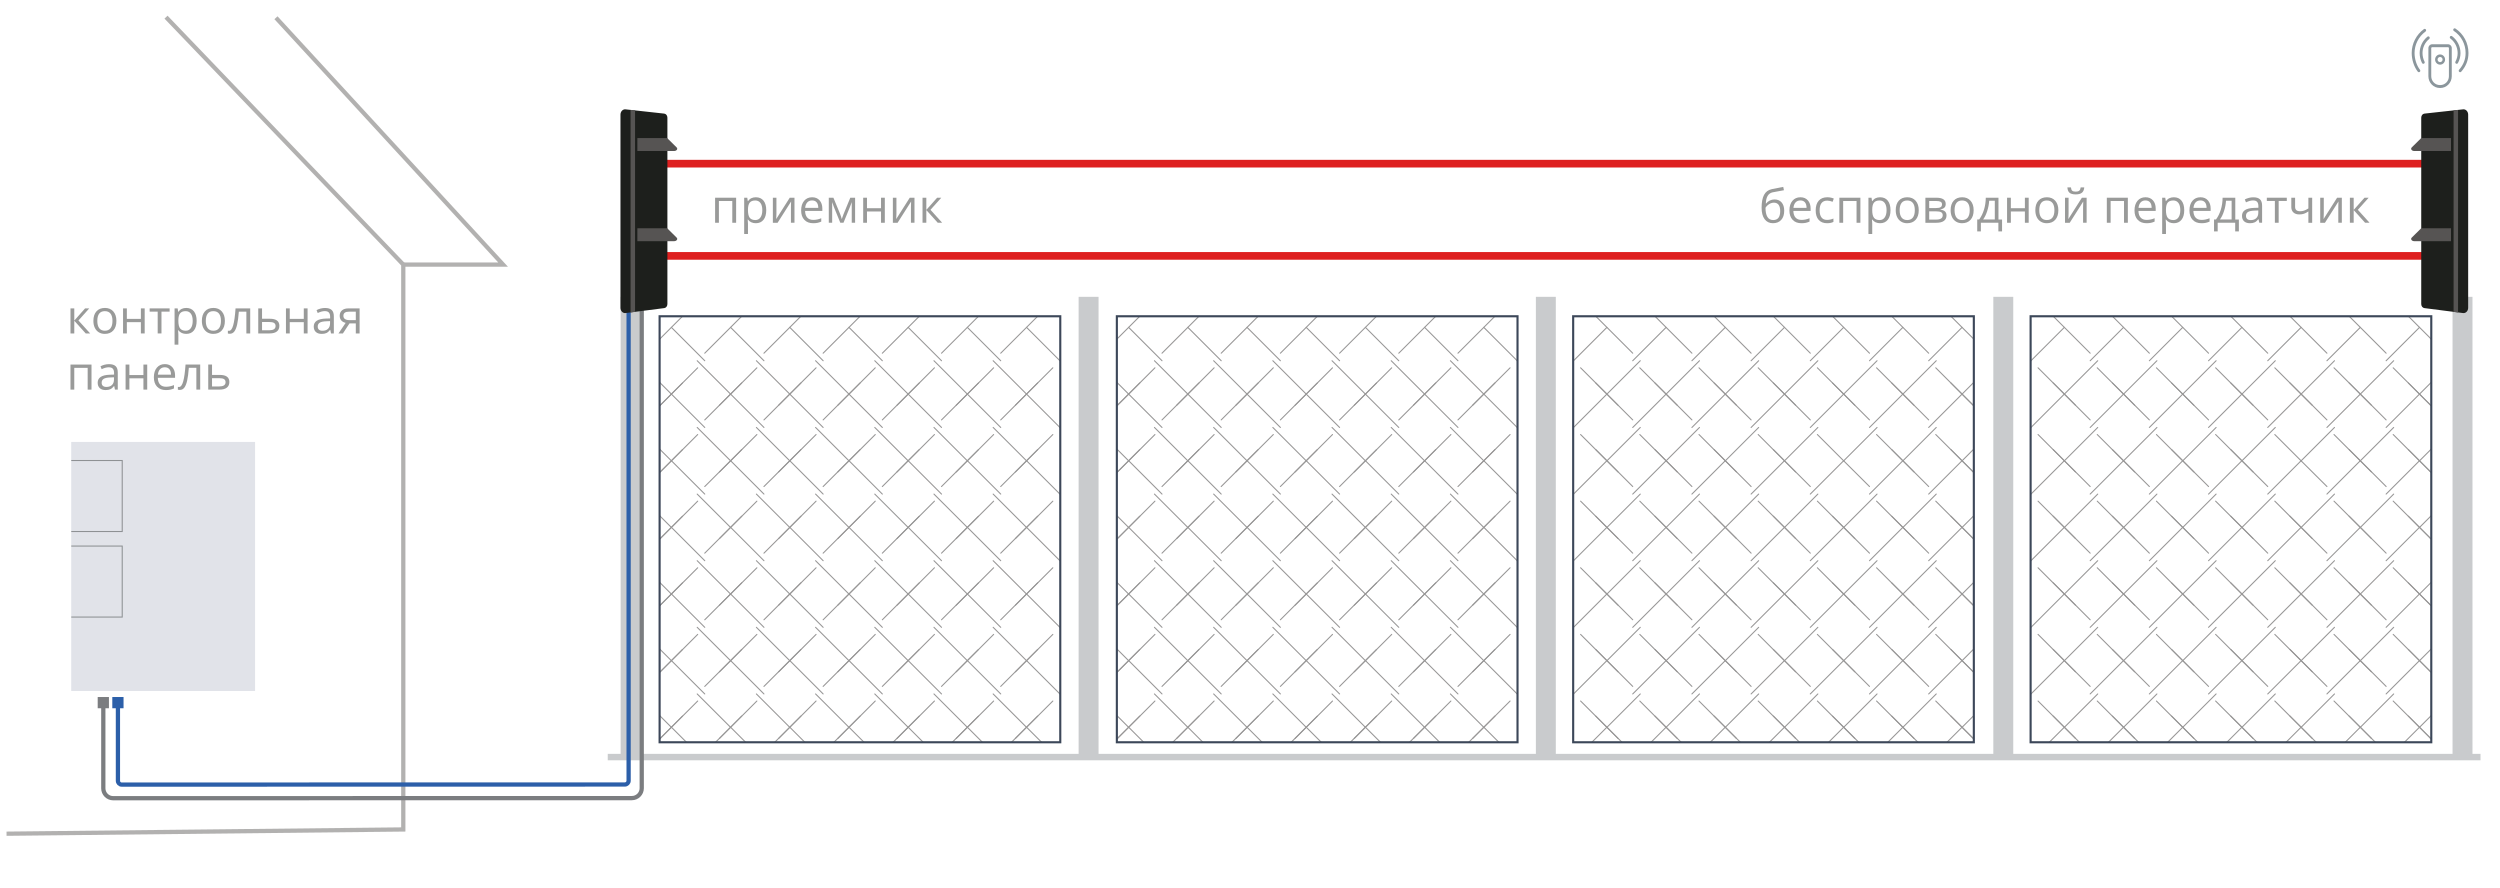<?xml version="1.0" encoding="utf-8"?>
<!-- Generator: Adobe Illustrator 23.0.6, SVG Export Plug-In . SVG Version: 6.00 Build 0)  -->
<svg version="1.1" id="Слой_1" xmlns="http://www.w3.org/2000/svg" xmlns:xlink="http://www.w3.org/1999/xlink" x="0px" y="0px"
	 width="587.481px" height="208.782px" viewBox="0 0 587.481 208.782"
	 style="enable-background:new 0 0 587.481 208.782;" xml:space="preserve">
<style type="text/css">
	.st0{clip-path:url(#SVGID_2_);}
	.st1{fill:none;stroke:#979696;stroke-width:0.25;stroke-linecap:round;stroke-miterlimit:10;}
	.st2{clip-path:url(#SVGID_8_);}
	.st3{fill:#C9CBCD;}
	.st4{fill:none;}
	.st5{fill:none;stroke:#3C4759;stroke-width:0.5;stroke-linecap:round;stroke-miterlimit:10;}
	.st6{clip-path:url(#SVGID_10_);}
	.st7{clip-path:url(#SVGID_12_);}
	.st8{fill:#999A99;}
	.st9{fill:none;stroke:#B2B1B0;stroke-miterlimit:10;}
	.st10{fill:#E1E3E9;}
	.st11{fill:none;stroke:#8E9194;stroke-width:0.25;stroke-miterlimit:10;}
	.st12{fill:none;stroke:#2C5FA9;stroke-miterlimit:10;}
	.st13{fill:#2C5FA9;}
	.st14{fill:none;stroke:#7B7D80;stroke-miterlimit:10;}
	.st15{fill:#7B7D80;}
	.st16{fill:#DE2020;enable-background:new    ;}
	.st17{fill:#1D1F1C;}
	.st18{fill:#565453;}
	.st19{fill:#8B969C;}
</style>
<g>
	<g>
		<g>
			<defs>
				<rect id="SVGID_1_" x="369.683" y="74.316" width="94.152" height="100.108"/>
			</defs>
			<clipPath id="SVGID_2_">
				<use xlink:href="#SVGID_1_"  style="overflow:visible;"/>
			</clipPath>
			<g class="st0">
				<g>
					<g>
						<line class="st1" x1="385.452" y1="84.772" x2="377.61" y2="92.614"/>
						<line class="st1" x1="374.996" y1="74.316" x2="383.678" y2="82.997"/>
						<line class="st1" x1="369.768" y1="84.772" x2="377.61" y2="76.93"/>
						<line class="st1" x1="380.224" y1="95.228" x2="371.431" y2="86.435"/>
					</g>
					<g>
						<line class="st1" x1="399.362" y1="84.772" x2="391.52" y2="92.614"/>
						<line class="st1" x1="388.906" y1="74.316" x2="397.587" y2="82.997"/>
						<line class="st1" x1="383.678" y1="84.772" x2="391.52" y2="76.93"/>
						<line class="st1" x1="394.134" y1="95.228" x2="385.341" y2="86.435"/>
					</g>
					<g>
						<line class="st1" x1="413.271" y1="84.772" x2="405.429" y2="92.614"/>
						<line class="st1" x1="402.815" y1="74.316" x2="411.497" y2="82.997"/>
						<line class="st1" x1="397.587" y1="84.772" x2="405.429" y2="76.93"/>
						<line class="st1" x1="408.043" y1="95.228" x2="399.25" y2="86.435"/>
					</g>
					<g>
						<line class="st1" x1="427.181" y1="84.772" x2="419.339" y2="92.614"/>
						<line class="st1" x1="416.725" y1="74.316" x2="425.406" y2="82.997"/>
						<line class="st1" x1="411.497" y1="84.772" x2="419.339" y2="76.93"/>
						<line class="st1" x1="421.953" y1="95.228" x2="413.16" y2="86.435"/>
					</g>
					<g>
						<line class="st1" x1="441.09" y1="84.772" x2="433.248" y2="92.614"/>
						<line class="st1" x1="430.634" y1="74.316" x2="439.316" y2="82.997"/>
						<line class="st1" x1="425.406" y1="84.772" x2="433.248" y2="76.93"/>
						<line class="st1" x1="435.862" y1="95.228" x2="427.069" y2="86.435"/>
					</g>
					<g>
						<line class="st1" x1="455" y1="84.772" x2="447.158" y2="92.614"/>
						<line class="st1" x1="444.544" y1="74.316" x2="453.225" y2="82.997"/>
						<line class="st1" x1="439.316" y1="84.772" x2="447.158" y2="76.93"/>
						<line class="st1" x1="449.772" y1="95.228" x2="440.979" y2="86.435"/>
					</g>
					<g>
						<line class="st1" x1="468.909" y1="84.772" x2="461.067" y2="92.614"/>
						<line class="st1" x1="458.453" y1="74.316" x2="467.135" y2="82.997"/>
						<line class="st1" x1="453.225" y1="84.772" x2="461.067" y2="76.93"/>
						<line class="st1" x1="463.681" y1="95.228" x2="454.888" y2="86.435"/>
					</g>
				</g>
				<g>
					<g>
						<line class="st1" x1="385.452" y1="100.45" x2="377.61" y2="108.292"/>
						<line class="st1" x1="374.996" y1="89.994" x2="383.678" y2="98.675"/>
						<line class="st1" x1="369.768" y1="100.45" x2="377.61" y2="92.608"/>
						<line class="st1" x1="380.224" y1="110.906" x2="371.431" y2="102.113"/>
					</g>
					<g>
						<line class="st1" x1="399.362" y1="100.45" x2="391.52" y2="108.292"/>
						<line class="st1" x1="388.906" y1="89.994" x2="397.587" y2="98.675"/>
						<line class="st1" x1="383.678" y1="100.45" x2="391.52" y2="92.608"/>
						<line class="st1" x1="394.134" y1="110.906" x2="385.341" y2="102.113"/>
					</g>
					<g>
						<line class="st1" x1="413.271" y1="100.45" x2="405.429" y2="108.292"/>
						<line class="st1" x1="402.815" y1="89.994" x2="411.497" y2="98.675"/>
						<line class="st1" x1="397.587" y1="100.45" x2="405.429" y2="92.608"/>
						<line class="st1" x1="408.043" y1="110.906" x2="399.25" y2="102.113"/>
					</g>
					<g>
						<line class="st1" x1="427.181" y1="100.45" x2="419.339" y2="108.292"/>
						<line class="st1" x1="416.725" y1="89.994" x2="425.406" y2="98.675"/>
						<line class="st1" x1="411.497" y1="100.45" x2="419.339" y2="92.608"/>
						<line class="st1" x1="421.953" y1="110.906" x2="413.16" y2="102.113"/>
					</g>
					<g>
						<line class="st1" x1="441.09" y1="100.45" x2="433.248" y2="108.292"/>
						<line class="st1" x1="430.634" y1="89.994" x2="439.316" y2="98.675"/>
						<line class="st1" x1="425.406" y1="100.45" x2="433.248" y2="92.608"/>
						<line class="st1" x1="433.248" y1="108.292" x2="427.069" y2="102.113"/>
					</g>
					<g>
						<line class="st1" x1="455" y1="100.45" x2="447.158" y2="108.292"/>
						<line class="st1" x1="444.544" y1="89.994" x2="453.225" y2="98.675"/>
						<line class="st1" x1="439.316" y1="100.45" x2="447.158" y2="92.608"/>
						<line class="st1" x1="449.772" y1="110.906" x2="440.979" y2="102.113"/>
					</g>
					<g>
						<line class="st1" x1="468.909" y1="100.45" x2="461.067" y2="108.292"/>
						<line class="st1" x1="458.453" y1="89.994" x2="467.135" y2="98.675"/>
						<line class="st1" x1="453.225" y1="100.45" x2="461.067" y2="92.608"/>
						<line class="st1" x1="463.681" y1="110.906" x2="454.888" y2="102.113"/>
					</g>
				</g>
				<g>
					<g>
						<line class="st1" x1="385.452" y1="116.106" x2="377.61" y2="123.948"/>
						<line class="st1" x1="374.996" y1="105.65" x2="383.678" y2="114.331"/>
						<line class="st1" x1="369.768" y1="116.106" x2="377.61" y2="108.264"/>
						<line class="st1" x1="380.224" y1="126.562" x2="371.431" y2="117.769"/>
					</g>
					<g>
						<line class="st1" x1="399.362" y1="116.106" x2="391.52" y2="123.948"/>
						<line class="st1" x1="388.906" y1="105.65" x2="397.587" y2="114.331"/>
						<line class="st1" x1="383.678" y1="116.106" x2="391.52" y2="108.264"/>
						<line class="st1" x1="394.134" y1="126.562" x2="385.341" y2="117.769"/>
					</g>
					<g>
						<line class="st1" x1="413.271" y1="116.106" x2="405.429" y2="123.948"/>
						<line class="st1" x1="402.815" y1="105.65" x2="411.497" y2="114.331"/>
						<line class="st1" x1="397.587" y1="116.106" x2="405.429" y2="108.264"/>
						<line class="st1" x1="408.043" y1="126.562" x2="399.25" y2="117.769"/>
					</g>
					<g>
						<line class="st1" x1="427.181" y1="116.106" x2="419.339" y2="123.948"/>
						<line class="st1" x1="416.725" y1="105.65" x2="425.406" y2="114.331"/>
						<line class="st1" x1="411.497" y1="116.106" x2="419.339" y2="108.264"/>
						<line class="st1" x1="421.953" y1="126.562" x2="413.16" y2="117.769"/>
					</g>
					<g>
						<line class="st1" x1="441.09" y1="116.106" x2="433.248" y2="123.948"/>
						<line class="st1" x1="433.248" y1="108.292" x2="439.316" y2="114.331"/>
						<line class="st1" x1="425.406" y1="116.106" x2="433.248" y2="108.264"/>
						<line class="st1" x1="435.862" y1="126.562" x2="427.069" y2="117.769"/>
					</g>
					<g>
						<line class="st1" x1="455" y1="116.106" x2="447.158" y2="123.948"/>
						<line class="st1" x1="444.544" y1="105.65" x2="453.225" y2="114.331"/>
						<line class="st1" x1="439.316" y1="116.106" x2="447.158" y2="108.264"/>
						<line class="st1" x1="449.772" y1="126.562" x2="440.979" y2="117.769"/>
					</g>
					<g>
						<line class="st1" x1="468.909" y1="116.106" x2="461.067" y2="123.948"/>
						<line class="st1" x1="458.453" y1="105.65" x2="467.135" y2="114.331"/>
						<line class="st1" x1="453.225" y1="116.106" x2="461.067" y2="108.264"/>
						<line class="st1" x1="463.681" y1="126.562" x2="454.888" y2="117.769"/>
					</g>
				</g>
				<g>
					<g>
						<line class="st1" x1="385.452" y1="131.761" x2="377.61" y2="139.603"/>
						<line class="st1" x1="374.996" y1="121.305" x2="383.678" y2="129.987"/>
						<line class="st1" x1="369.768" y1="131.761" x2="377.61" y2="123.919"/>
						<line class="st1" x1="380.224" y1="142.217" x2="371.431" y2="133.425"/>
					</g>
					<g>
						<line class="st1" x1="399.362" y1="131.761" x2="391.52" y2="139.603"/>
						<line class="st1" x1="388.906" y1="121.305" x2="397.587" y2="129.987"/>
						<line class="st1" x1="383.678" y1="131.761" x2="391.52" y2="123.919"/>
						<line class="st1" x1="394.134" y1="142.217" x2="385.341" y2="133.425"/>
					</g>
					<g>
						<line class="st1" x1="413.271" y1="131.761" x2="405.429" y2="139.603"/>
						<line class="st1" x1="402.815" y1="121.305" x2="411.497" y2="129.987"/>
						<line class="st1" x1="397.587" y1="131.761" x2="405.429" y2="123.919"/>
						<line class="st1" x1="408.043" y1="142.217" x2="399.25" y2="133.425"/>
					</g>
					<g>
						<line class="st1" x1="427.181" y1="131.761" x2="419.339" y2="139.603"/>
						<line class="st1" x1="416.725" y1="121.305" x2="425.406" y2="129.987"/>
						<line class="st1" x1="411.497" y1="131.761" x2="419.339" y2="123.919"/>
						<line class="st1" x1="421.953" y1="142.217" x2="413.16" y2="133.425"/>
					</g>
					<g>
						<line class="st1" x1="441.09" y1="131.761" x2="433.248" y2="139.603"/>
						<line class="st1" x1="430.634" y1="121.305" x2="439.316" y2="129.987"/>
						<line class="st1" x1="425.406" y1="131.761" x2="433.248" y2="123.919"/>
						<line class="st1" x1="435.862" y1="142.217" x2="427.069" y2="133.425"/>
					</g>
					<g>
						<line class="st1" x1="455" y1="131.761" x2="447.158" y2="139.603"/>
						<line class="st1" x1="444.544" y1="121.305" x2="453.225" y2="129.987"/>
						<line class="st1" x1="439.316" y1="131.761" x2="447.158" y2="123.919"/>
						<line class="st1" x1="449.772" y1="142.217" x2="440.979" y2="133.425"/>
					</g>
					<g>
						<line class="st1" x1="468.909" y1="131.761" x2="461.067" y2="139.603"/>
						<line class="st1" x1="458.453" y1="121.305" x2="467.135" y2="129.987"/>
						<line class="st1" x1="453.225" y1="131.761" x2="461.067" y2="123.919"/>
						<line class="st1" x1="463.681" y1="142.217" x2="454.888" y2="133.425"/>
					</g>
				</g>
				<g>
					<g>
						<line class="st1" x1="385.452" y1="147.417" x2="377.61" y2="155.259"/>
						<line class="st1" x1="374.996" y1="136.961" x2="383.678" y2="145.642"/>
						<line class="st1" x1="369.768" y1="147.417" x2="377.61" y2="139.575"/>
						<line class="st1" x1="380.224" y1="157.873" x2="371.431" y2="149.08"/>
					</g>
					<g>
						<line class="st1" x1="399.362" y1="147.417" x2="391.52" y2="155.259"/>
						<line class="st1" x1="388.906" y1="136.961" x2="397.587" y2="145.642"/>
						<line class="st1" x1="383.678" y1="147.417" x2="391.52" y2="139.575"/>
						<line class="st1" x1="394.134" y1="157.873" x2="385.341" y2="149.08"/>
					</g>
					<g>
						<line class="st1" x1="413.271" y1="147.417" x2="405.429" y2="155.259"/>
						<line class="st1" x1="402.815" y1="136.961" x2="411.497" y2="145.642"/>
						<line class="st1" x1="397.587" y1="147.417" x2="405.429" y2="139.575"/>
						<line class="st1" x1="408.043" y1="157.873" x2="399.25" y2="149.08"/>
					</g>
					<g>
						<line class="st1" x1="427.181" y1="147.417" x2="419.339" y2="155.259"/>
						<line class="st1" x1="416.725" y1="136.961" x2="425.406" y2="145.642"/>
						<line class="st1" x1="411.497" y1="147.417" x2="419.339" y2="139.575"/>
						<line class="st1" x1="421.953" y1="157.873" x2="413.16" y2="149.08"/>
					</g>
					<g>
						<line class="st1" x1="441.09" y1="147.417" x2="433.248" y2="155.259"/>
						<line class="st1" x1="430.634" y1="136.961" x2="439.316" y2="145.642"/>
						<line class="st1" x1="425.406" y1="147.417" x2="433.248" y2="139.575"/>
						<line class="st1" x1="435.862" y1="157.873" x2="427.069" y2="149.08"/>
					</g>
					<g>
						<line class="st1" x1="455" y1="147.417" x2="447.158" y2="155.259"/>
						<line class="st1" x1="444.544" y1="136.961" x2="453.225" y2="145.642"/>
						<line class="st1" x1="439.316" y1="147.417" x2="447.158" y2="139.575"/>
						<line class="st1" x1="449.772" y1="157.873" x2="440.979" y2="149.08"/>
					</g>
					<g>
						<line class="st1" x1="468.909" y1="147.417" x2="461.067" y2="155.259"/>
						<line class="st1" x1="458.453" y1="136.961" x2="467.135" y2="145.642"/>
						<line class="st1" x1="453.225" y1="147.417" x2="461.067" y2="139.575"/>
						<line class="st1" x1="463.681" y1="157.873" x2="454.888" y2="149.08"/>
					</g>
				</g>
				<g>
					<g>
						<line class="st1" x1="385.452" y1="163.073" x2="377.61" y2="170.915"/>
						<line class="st1" x1="374.996" y1="152.617" x2="383.678" y2="161.298"/>
						<line class="st1" x1="369.768" y1="163.073" x2="377.61" y2="155.231"/>
						<line class="st1" x1="380.224" y1="173.529" x2="371.431" y2="164.736"/>
					</g>
					<g>
						<line class="st1" x1="399.362" y1="163.073" x2="391.52" y2="170.915"/>
						<line class="st1" x1="388.906" y1="152.617" x2="397.587" y2="161.298"/>
						<line class="st1" x1="383.678" y1="163.073" x2="391.52" y2="155.231"/>
						<line class="st1" x1="394.134" y1="173.529" x2="385.341" y2="164.736"/>
					</g>
					<g>
						<line class="st1" x1="413.271" y1="163.073" x2="405.429" y2="170.915"/>
						<line class="st1" x1="402.815" y1="152.617" x2="411.497" y2="161.298"/>
						<line class="st1" x1="397.587" y1="163.073" x2="405.429" y2="155.231"/>
						<line class="st1" x1="408.043" y1="173.529" x2="399.25" y2="164.736"/>
					</g>
					<g>
						<line class="st1" x1="427.181" y1="163.073" x2="419.339" y2="170.915"/>
						<line class="st1" x1="416.725" y1="152.617" x2="425.406" y2="161.298"/>
						<line class="st1" x1="411.497" y1="163.073" x2="419.339" y2="155.231"/>
						<line class="st1" x1="421.953" y1="173.529" x2="413.16" y2="164.736"/>
					</g>
					<g>
						<line class="st1" x1="441.09" y1="163.073" x2="433.248" y2="170.915"/>
						<line class="st1" x1="430.634" y1="152.617" x2="439.316" y2="161.298"/>
						<line class="st1" x1="425.406" y1="163.073" x2="433.248" y2="155.231"/>
						<line class="st1" x1="435.862" y1="173.529" x2="427.069" y2="164.736"/>
					</g>
					<g>
						<line class="st1" x1="455" y1="163.073" x2="447.158" y2="170.915"/>
						<line class="st1" x1="444.544" y1="152.617" x2="453.225" y2="161.298"/>
						<line class="st1" x1="439.316" y1="163.073" x2="447.158" y2="155.231"/>
						<line class="st1" x1="449.772" y1="173.529" x2="440.979" y2="164.736"/>
					</g>
					<g>
						<line class="st1" x1="468.909" y1="163.073" x2="461.067" y2="170.915"/>
						<line class="st1" x1="458.453" y1="152.617" x2="467.135" y2="161.298"/>
						<line class="st1" x1="453.225" y1="163.073" x2="461.067" y2="155.231"/>
						<line class="st1" x1="463.681" y1="173.529" x2="454.888" y2="164.736"/>
					</g>
				</g>
				<g>
					<g>
						<line class="st1" x1="374.996" y1="168.272" x2="383.678" y2="176.954"/>
						<line class="st1" x1="369.768" y1="178.729" x2="377.61" y2="170.886"/>
					</g>
					<g>
						<line class="st1" x1="388.906" y1="168.272" x2="397.587" y2="176.954"/>
						<line class="st1" x1="383.678" y1="178.729" x2="391.52" y2="170.886"/>
					</g>
					<g>
						<line class="st1" x1="402.815" y1="168.272" x2="411.497" y2="176.954"/>
						<line class="st1" x1="397.587" y1="178.729" x2="405.429" y2="170.886"/>
					</g>
					<g>
						<line class="st1" x1="416.725" y1="168.272" x2="425.406" y2="176.954"/>
						<line class="st1" x1="411.497" y1="178.729" x2="419.339" y2="170.886"/>
					</g>
					<g>
						<line class="st1" x1="430.634" y1="168.272" x2="439.316" y2="176.954"/>
						<line class="st1" x1="425.406" y1="178.729" x2="433.248" y2="170.886"/>
					</g>
					<g>
						<line class="st1" x1="444.544" y1="168.272" x2="453.225" y2="176.954"/>
						<line class="st1" x1="439.316" y1="178.729" x2="447.158" y2="170.886"/>
					</g>
					<g>
						<line class="st1" x1="458.453" y1="168.272" x2="467.135" y2="176.954"/>
						<line class="st1" x1="453.225" y1="178.729" x2="461.067" y2="170.886"/>
					</g>
				</g>
			</g>
		</g>
	</g>
</g>
<g>
	<g>
		<g>
			<defs>
				<rect id="SVGID_4_" x="262.453" y="74.316" width="94.152" height="100.108"/>
			</defs>
			<clipPath id="SVGID_8_">
				<use xlink:href="#SVGID_4_"  style="overflow:visible;"/>
			</clipPath>
			<g class="st2">
				<g>
					<g>
						<line class="st1" x1="348.678" y1="92.614" x2="340.836" y2="84.772"/>
						<line class="st1" x1="342.611" y1="82.997" x2="351.292" y2="74.316"/>
						<line class="st1" x1="348.678" y1="76.93" x2="356.521" y2="84.772"/>
						<line class="st1" x1="354.857" y1="86.435" x2="346.064" y2="95.228"/>
					</g>
					<g>
						<line class="st1" x1="334.769" y1="92.614" x2="326.927" y2="84.772"/>
						<line class="st1" x1="328.701" y1="82.997" x2="337.383" y2="74.316"/>
						<line class="st1" x1="334.769" y1="76.93" x2="342.611" y2="84.772"/>
						<line class="st1" x1="340.948" y1="86.435" x2="332.155" y2="95.228"/>
					</g>
					<g>
						<line class="st1" x1="320.859" y1="92.614" x2="313.017" y2="84.772"/>
						<line class="st1" x1="314.792" y1="82.997" x2="323.473" y2="74.316"/>
						<line class="st1" x1="320.859" y1="76.93" x2="328.701" y2="84.772"/>
						<line class="st1" x1="327.038" y1="86.435" x2="318.245" y2="95.228"/>
					</g>
					<g>
						<line class="st1" x1="306.95" y1="92.614" x2="299.108" y2="84.772"/>
						<line class="st1" x1="300.882" y1="82.997" x2="309.564" y2="74.316"/>
						<line class="st1" x1="306.95" y1="76.93" x2="314.792" y2="84.772"/>
						<line class="st1" x1="313.129" y1="86.435" x2="304.336" y2="95.228"/>
					</g>
					<g>
						<line class="st1" x1="293.04" y1="92.614" x2="285.198" y2="84.772"/>
						<line class="st1" x1="286.973" y1="82.997" x2="295.654" y2="74.316"/>
						<line class="st1" x1="293.04" y1="76.93" x2="300.882" y2="84.772"/>
						<line class="st1" x1="299.219" y1="86.435" x2="290.426" y2="95.228"/>
					</g>
					<g>
						<line class="st1" x1="279.131" y1="92.614" x2="271.289" y2="84.772"/>
						<line class="st1" x1="273.063" y1="82.997" x2="281.745" y2="74.316"/>
						<line class="st1" x1="279.131" y1="76.93" x2="286.973" y2="84.772"/>
						<line class="st1" x1="285.31" y1="86.435" x2="276.517" y2="95.228"/>
					</g>
					<g>
						<line class="st1" x1="265.221" y1="92.614" x2="257.379" y2="84.772"/>
						<line class="st1" x1="259.154" y1="82.997" x2="267.835" y2="74.316"/>
						<line class="st1" x1="265.221" y1="76.93" x2="273.063" y2="84.772"/>
						<line class="st1" x1="271.4" y1="86.435" x2="262.607" y2="95.228"/>
					</g>
				</g>
				<g>
					<g>
						<line class="st1" x1="348.678" y1="108.292" x2="340.836" y2="100.45"/>
						<line class="st1" x1="342.611" y1="98.675" x2="351.292" y2="89.994"/>
						<line class="st1" x1="348.678" y1="92.608" x2="356.521" y2="100.45"/>
						<line class="st1" x1="354.857" y1="102.113" x2="346.064" y2="110.906"/>
					</g>
					<g>
						<line class="st1" x1="334.769" y1="108.292" x2="326.927" y2="100.45"/>
						<line class="st1" x1="328.701" y1="98.675" x2="337.383" y2="89.994"/>
						<line class="st1" x1="334.769" y1="92.608" x2="342.611" y2="100.45"/>
						<line class="st1" x1="340.948" y1="102.113" x2="332.155" y2="110.906"/>
					</g>
					<g>
						<line class="st1" x1="320.859" y1="108.292" x2="313.017" y2="100.45"/>
						<line class="st1" x1="314.792" y1="98.675" x2="323.473" y2="89.994"/>
						<line class="st1" x1="320.859" y1="92.608" x2="328.701" y2="100.45"/>
						<line class="st1" x1="327.038" y1="102.113" x2="318.245" y2="110.906"/>
					</g>
					<g>
						<line class="st1" x1="306.95" y1="108.292" x2="299.108" y2="100.45"/>
						<line class="st1" x1="300.882" y1="98.675" x2="309.564" y2="89.994"/>
						<line class="st1" x1="306.95" y1="92.608" x2="314.792" y2="100.45"/>
						<line class="st1" x1="313.129" y1="102.113" x2="304.336" y2="110.906"/>
					</g>
					<g>
						<line class="st1" x1="293.04" y1="108.292" x2="285.198" y2="100.45"/>
						<line class="st1" x1="286.973" y1="98.675" x2="295.654" y2="89.994"/>
						<line class="st1" x1="293.04" y1="92.608" x2="300.882" y2="100.45"/>
						<line class="st1" x1="299.219" y1="102.113" x2="290.426" y2="110.906"/>
					</g>
					<g>
						<line class="st1" x1="279.131" y1="108.292" x2="271.289" y2="100.45"/>
						<line class="st1" x1="273.063" y1="98.675" x2="281.745" y2="89.994"/>
						<line class="st1" x1="279.131" y1="92.608" x2="286.973" y2="100.45"/>
						<line class="st1" x1="285.31" y1="102.113" x2="276.517" y2="110.906"/>
					</g>
					<g>
						<line class="st1" x1="265.221" y1="108.292" x2="257.379" y2="100.45"/>
						<line class="st1" x1="259.154" y1="98.675" x2="267.835" y2="89.994"/>
						<line class="st1" x1="265.221" y1="92.608" x2="273.063" y2="100.45"/>
						<line class="st1" x1="271.4" y1="102.113" x2="262.607" y2="110.906"/>
					</g>
				</g>
				<g>
					<g>
						<line class="st1" x1="348.678" y1="123.948" x2="340.836" y2="116.106"/>
						<line class="st1" x1="342.611" y1="114.331" x2="351.292" y2="105.65"/>
						<line class="st1" x1="348.678" y1="108.264" x2="356.521" y2="116.106"/>
						<line class="st1" x1="354.857" y1="117.769" x2="346.064" y2="126.562"/>
					</g>
					<g>
						<line class="st1" x1="334.769" y1="123.948" x2="326.927" y2="116.106"/>
						<line class="st1" x1="328.701" y1="114.331" x2="337.383" y2="105.65"/>
						<line class="st1" x1="334.769" y1="108.264" x2="342.611" y2="116.106"/>
						<line class="st1" x1="340.948" y1="117.769" x2="332.155" y2="126.562"/>
					</g>
					<g>
						<line class="st1" x1="320.859" y1="123.948" x2="313.017" y2="116.106"/>
						<line class="st1" x1="314.792" y1="114.331" x2="323.473" y2="105.65"/>
						<line class="st1" x1="320.859" y1="108.264" x2="328.701" y2="116.106"/>
						<line class="st1" x1="327.038" y1="117.769" x2="318.245" y2="126.562"/>
					</g>
					<g>
						<line class="st1" x1="306.95" y1="123.948" x2="299.108" y2="116.106"/>
						<line class="st1" x1="300.882" y1="114.331" x2="309.564" y2="105.65"/>
						<line class="st1" x1="306.95" y1="108.264" x2="314.792" y2="116.106"/>
						<line class="st1" x1="313.129" y1="117.769" x2="304.336" y2="126.562"/>
					</g>
					<g>
						<line class="st1" x1="293.04" y1="123.948" x2="285.198" y2="116.106"/>
						<line class="st1" x1="286.973" y1="114.331" x2="295.654" y2="105.65"/>
						<line class="st1" x1="293.04" y1="108.264" x2="300.882" y2="116.106"/>
						<line class="st1" x1="299.219" y1="117.769" x2="290.426" y2="126.562"/>
					</g>
					<g>
						<line class="st1" x1="279.131" y1="123.948" x2="271.289" y2="116.106"/>
						<line class="st1" x1="273.063" y1="114.331" x2="281.745" y2="105.65"/>
						<line class="st1" x1="279.131" y1="108.264" x2="286.973" y2="116.106"/>
						<line class="st1" x1="285.31" y1="117.769" x2="276.517" y2="126.562"/>
					</g>
					<g>
						<line class="st1" x1="265.221" y1="123.948" x2="257.379" y2="116.106"/>
						<line class="st1" x1="259.154" y1="114.331" x2="267.835" y2="105.65"/>
						<line class="st1" x1="265.221" y1="108.264" x2="273.063" y2="116.106"/>
						<line class="st1" x1="271.4" y1="117.769" x2="262.607" y2="126.562"/>
					</g>
				</g>
				<g>
					<g>
						<line class="st1" x1="348.678" y1="139.603" x2="340.836" y2="131.761"/>
						<line class="st1" x1="342.611" y1="129.987" x2="351.292" y2="121.305"/>
						<line class="st1" x1="348.678" y1="123.919" x2="356.521" y2="131.761"/>
						<line class="st1" x1="354.857" y1="133.425" x2="346.064" y2="142.217"/>
					</g>
					<g>
						<line class="st1" x1="334.769" y1="139.603" x2="326.927" y2="131.761"/>
						<line class="st1" x1="328.701" y1="129.987" x2="337.383" y2="121.305"/>
						<line class="st1" x1="334.769" y1="123.919" x2="342.611" y2="131.761"/>
						<line class="st1" x1="340.948" y1="133.425" x2="332.155" y2="142.217"/>
					</g>
					<g>
						<line class="st1" x1="320.859" y1="139.603" x2="313.017" y2="131.761"/>
						<line class="st1" x1="314.792" y1="129.987" x2="323.473" y2="121.305"/>
						<line class="st1" x1="320.859" y1="123.919" x2="328.701" y2="131.761"/>
						<line class="st1" x1="327.038" y1="133.425" x2="318.245" y2="142.217"/>
					</g>
					<g>
						<line class="st1" x1="306.95" y1="139.603" x2="299.108" y2="131.761"/>
						<line class="st1" x1="300.882" y1="129.987" x2="309.564" y2="121.305"/>
						<line class="st1" x1="306.95" y1="123.919" x2="314.792" y2="131.761"/>
						<line class="st1" x1="313.129" y1="133.425" x2="304.336" y2="142.217"/>
					</g>
					<g>
						<line class="st1" x1="293.04" y1="139.603" x2="285.198" y2="131.761"/>
						<line class="st1" x1="286.973" y1="129.987" x2="295.654" y2="121.305"/>
						<line class="st1" x1="293.04" y1="123.919" x2="300.882" y2="131.761"/>
						<line class="st1" x1="299.219" y1="133.425" x2="290.426" y2="142.217"/>
					</g>
					<g>
						<line class="st1" x1="279.131" y1="139.603" x2="271.289" y2="131.761"/>
						<line class="st1" x1="273.063" y1="129.987" x2="281.745" y2="121.305"/>
						<line class="st1" x1="279.131" y1="123.919" x2="286.973" y2="131.761"/>
						<line class="st1" x1="285.31" y1="133.425" x2="276.517" y2="142.217"/>
					</g>
					<g>
						<line class="st1" x1="265.221" y1="139.603" x2="257.379" y2="131.761"/>
						<line class="st1" x1="259.154" y1="129.987" x2="267.835" y2="121.305"/>
						<line class="st1" x1="265.221" y1="123.919" x2="273.063" y2="131.761"/>
						<line class="st1" x1="271.4" y1="133.425" x2="262.607" y2="142.217"/>
					</g>
				</g>
				<g>
					<g>
						<line class="st1" x1="348.678" y1="155.259" x2="340.836" y2="147.417"/>
						<line class="st1" x1="342.611" y1="145.642" x2="351.292" y2="136.961"/>
						<line class="st1" x1="348.678" y1="139.575" x2="356.521" y2="147.417"/>
						<line class="st1" x1="354.857" y1="149.08" x2="346.064" y2="157.873"/>
					</g>
					<g>
						<line class="st1" x1="334.769" y1="155.259" x2="326.927" y2="147.417"/>
						<line class="st1" x1="328.701" y1="145.642" x2="337.383" y2="136.961"/>
						<line class="st1" x1="334.769" y1="139.575" x2="342.611" y2="147.417"/>
						<line class="st1" x1="340.948" y1="149.08" x2="332.155" y2="157.873"/>
					</g>
					<g>
						<line class="st1" x1="320.859" y1="155.259" x2="313.017" y2="147.417"/>
						<line class="st1" x1="314.792" y1="145.642" x2="323.473" y2="136.961"/>
						<line class="st1" x1="320.859" y1="139.575" x2="328.701" y2="147.417"/>
						<line class="st1" x1="327.038" y1="149.08" x2="318.245" y2="157.873"/>
					</g>
					<g>
						<line class="st1" x1="306.95" y1="155.259" x2="299.108" y2="147.417"/>
						<line class="st1" x1="300.882" y1="145.642" x2="309.564" y2="136.961"/>
						<line class="st1" x1="306.95" y1="139.575" x2="314.792" y2="147.417"/>
						<line class="st1" x1="313.129" y1="149.08" x2="304.336" y2="157.873"/>
					</g>
					<g>
						<line class="st1" x1="293.04" y1="155.259" x2="285.198" y2="147.417"/>
						<line class="st1" x1="286.973" y1="145.642" x2="295.654" y2="136.961"/>
						<line class="st1" x1="293.04" y1="139.575" x2="300.882" y2="147.417"/>
						<line class="st1" x1="299.219" y1="149.08" x2="290.426" y2="157.873"/>
					</g>
					<g>
						<line class="st1" x1="279.131" y1="155.259" x2="271.289" y2="147.417"/>
						<line class="st1" x1="273.063" y1="145.642" x2="281.745" y2="136.961"/>
						<line class="st1" x1="279.131" y1="139.575" x2="286.973" y2="147.417"/>
						<line class="st1" x1="285.31" y1="149.08" x2="276.517" y2="157.873"/>
					</g>
					<g>
						<line class="st1" x1="265.221" y1="155.259" x2="257.379" y2="147.417"/>
						<line class="st1" x1="259.154" y1="145.642" x2="267.835" y2="136.961"/>
						<line class="st1" x1="265.221" y1="139.575" x2="273.063" y2="147.417"/>
						<line class="st1" x1="271.4" y1="149.08" x2="262.607" y2="157.873"/>
					</g>
				</g>
				<g>
					<g>
						<line class="st1" x1="348.678" y1="170.915" x2="340.836" y2="163.073"/>
						<line class="st1" x1="342.611" y1="161.298" x2="351.292" y2="152.617"/>
						<line class="st1" x1="348.678" y1="155.231" x2="356.521" y2="163.073"/>
						<line class="st1" x1="354.857" y1="164.736" x2="346.064" y2="173.529"/>
					</g>
					<g>
						<line class="st1" x1="334.769" y1="170.915" x2="326.927" y2="163.073"/>
						<line class="st1" x1="328.701" y1="161.298" x2="337.383" y2="152.617"/>
						<line class="st1" x1="334.769" y1="155.231" x2="342.611" y2="163.073"/>
						<line class="st1" x1="340.948" y1="164.736" x2="332.155" y2="173.529"/>
					</g>
					<g>
						<line class="st1" x1="320.859" y1="170.915" x2="313.017" y2="163.073"/>
						<line class="st1" x1="314.792" y1="161.298" x2="323.473" y2="152.617"/>
						<line class="st1" x1="320.859" y1="155.231" x2="328.701" y2="163.073"/>
						<line class="st1" x1="327.038" y1="164.736" x2="318.245" y2="173.529"/>
					</g>
					<g>
						<line class="st1" x1="306.95" y1="170.915" x2="299.108" y2="163.073"/>
						<line class="st1" x1="300.882" y1="161.298" x2="309.564" y2="152.617"/>
						<line class="st1" x1="306.95" y1="155.231" x2="314.792" y2="163.073"/>
						<line class="st1" x1="313.129" y1="164.736" x2="304.336" y2="173.529"/>
					</g>
					<g>
						<line class="st1" x1="293.04" y1="170.915" x2="285.198" y2="163.073"/>
						<line class="st1" x1="286.973" y1="161.298" x2="295.654" y2="152.617"/>
						<line class="st1" x1="293.04" y1="155.231" x2="300.882" y2="163.073"/>
						<line class="st1" x1="299.219" y1="164.736" x2="290.426" y2="173.529"/>
					</g>
					<g>
						<line class="st1" x1="279.131" y1="170.915" x2="271.289" y2="163.073"/>
						<line class="st1" x1="273.063" y1="161.298" x2="281.745" y2="152.617"/>
						<line class="st1" x1="279.131" y1="155.231" x2="286.973" y2="163.073"/>
						<line class="st1" x1="285.31" y1="164.736" x2="276.517" y2="173.529"/>
					</g>
					<g>
						<line class="st1" x1="265.221" y1="170.915" x2="257.379" y2="163.073"/>
						<line class="st1" x1="259.154" y1="161.298" x2="267.835" y2="152.617"/>
						<line class="st1" x1="265.221" y1="155.231" x2="273.063" y2="163.073"/>
						<line class="st1" x1="271.4" y1="164.736" x2="262.607" y2="173.529"/>
					</g>
				</g>
				<g>
					<g>
						<line class="st1" x1="342.611" y1="176.954" x2="351.292" y2="168.272"/>
						<line class="st1" x1="348.678" y1="170.886" x2="356.521" y2="178.729"/>
					</g>
					<g>
						<line class="st1" x1="328.701" y1="176.954" x2="337.383" y2="168.272"/>
						<line class="st1" x1="334.769" y1="170.886" x2="342.611" y2="178.729"/>
					</g>
					<g>
						<line class="st1" x1="314.792" y1="176.954" x2="323.473" y2="168.272"/>
						<line class="st1" x1="320.859" y1="170.886" x2="328.701" y2="178.729"/>
					</g>
					<g>
						<line class="st1" x1="300.882" y1="176.954" x2="309.564" y2="168.272"/>
						<line class="st1" x1="306.95" y1="170.886" x2="314.792" y2="178.729"/>
					</g>
					<g>
						<line class="st1" x1="286.973" y1="176.954" x2="295.654" y2="168.272"/>
						<line class="st1" x1="293.04" y1="170.886" x2="300.882" y2="178.729"/>
					</g>
					<g>
						<line class="st1" x1="273.063" y1="176.954" x2="281.745" y2="168.272"/>
						<line class="st1" x1="279.131" y1="170.886" x2="286.973" y2="178.729"/>
					</g>
					<g>
						<line class="st1" x1="259.154" y1="176.954" x2="267.835" y2="168.272"/>
						<line class="st1" x1="265.221" y1="170.886" x2="273.063" y2="178.729"/>
					</g>
				</g>
			</g>
		</g>
	</g>
</g>
<rect x="360.92" y="69.752" class="st3" width="4.684" height="107.479"/>
<g>
	<g>
		<rect id="SVGID_6_" x="369.683" y="74.316" class="st4" width="94.152" height="100.108"/>
	</g>
</g>
<g>
	<rect x="369.683" y="74.316" class="st5" width="94.152" height="100.108"/>
</g>
<g>
	<g>
		<g>
			<defs>
				<rect id="SVGID_9_" x="477.179" y="74.316" width="94.152" height="100.108"/>
			</defs>
			<clipPath id="SVGID_10_">
				<use xlink:href="#SVGID_9_"  style="overflow:visible;"/>
			</clipPath>
			<g class="st6">
				<g>
					<g>
						<line class="st1" x1="492.947" y1="84.772" x2="485.105" y2="92.614"/>
						<line class="st1" x1="482.491" y1="74.316" x2="491.173" y2="82.997"/>
						<line class="st1" x1="477.263" y1="84.772" x2="485.105" y2="76.93"/>
						<line class="st1" x1="487.719" y1="95.228" x2="478.927" y2="86.435"/>
					</g>
					<g>
						<line class="st1" x1="506.857" y1="84.772" x2="499.015" y2="92.614"/>
						<line class="st1" x1="496.401" y1="74.316" x2="505.082" y2="82.997"/>
						<line class="st1" x1="491.173" y1="84.772" x2="499.015" y2="76.93"/>
						<line class="st1" x1="501.629" y1="95.228" x2="492.836" y2="86.435"/>
					</g>
					<g>
						<line class="st1" x1="520.766" y1="84.772" x2="512.924" y2="92.614"/>
						<line class="st1" x1="510.31" y1="74.316" x2="518.992" y2="82.997"/>
						<line class="st1" x1="505.082" y1="84.772" x2="512.924" y2="76.93"/>
						<line class="st1" x1="515.538" y1="95.228" x2="506.746" y2="86.435"/>
					</g>
					<g>
						<line class="st1" x1="534.676" y1="84.772" x2="526.834" y2="92.614"/>
						<line class="st1" x1="524.22" y1="74.316" x2="532.901" y2="82.997"/>
						<line class="st1" x1="518.992" y1="84.772" x2="526.834" y2="76.93"/>
						<line class="st1" x1="529.448" y1="95.228" x2="520.655" y2="86.435"/>
					</g>
					<g>
						<line class="st1" x1="548.585" y1="84.772" x2="540.743" y2="92.614"/>
						<line class="st1" x1="538.129" y1="74.316" x2="546.811" y2="82.997"/>
						<line class="st1" x1="532.901" y1="84.772" x2="540.743" y2="76.93"/>
						<line class="st1" x1="543.357" y1="95.228" x2="534.565" y2="86.435"/>
					</g>
					<g>
						<line class="st1" x1="562.495" y1="84.772" x2="554.653" y2="92.614"/>
						<line class="st1" x1="552.039" y1="74.316" x2="560.72" y2="82.997"/>
						<line class="st1" x1="546.811" y1="84.772" x2="554.653" y2="76.93"/>
						<line class="st1" x1="557.267" y1="95.228" x2="548.474" y2="86.435"/>
					</g>
					<g>
						<line class="st1" x1="576.404" y1="84.772" x2="568.562" y2="92.614"/>
						<line class="st1" x1="565.948" y1="74.316" x2="574.63" y2="82.997"/>
						<line class="st1" x1="560.72" y1="84.772" x2="568.562" y2="76.93"/>
						<line class="st1" x1="571.176" y1="95.228" x2="562.384" y2="86.435"/>
					</g>
				</g>
				<g>
					<g>
						<line class="st1" x1="492.947" y1="100.45" x2="485.105" y2="108.292"/>
						<line class="st1" x1="482.491" y1="89.994" x2="491.173" y2="98.675"/>
						<line class="st1" x1="477.263" y1="100.45" x2="485.105" y2="92.608"/>
						<line class="st1" x1="487.719" y1="110.906" x2="478.927" y2="102.113"/>
					</g>
					<g>
						<line class="st1" x1="506.857" y1="100.45" x2="499.015" y2="108.292"/>
						<line class="st1" x1="496.401" y1="89.994" x2="505.082" y2="98.675"/>
						<line class="st1" x1="491.173" y1="100.45" x2="499.015" y2="92.608"/>
						<line class="st1" x1="501.629" y1="110.906" x2="492.836" y2="102.113"/>
					</g>
					<g>
						<line class="st1" x1="520.766" y1="100.45" x2="512.924" y2="108.292"/>
						<line class="st1" x1="510.31" y1="89.994" x2="518.992" y2="98.675"/>
						<line class="st1" x1="505.082" y1="100.45" x2="512.924" y2="92.608"/>
						<line class="st1" x1="515.538" y1="110.906" x2="506.746" y2="102.113"/>
					</g>
					<g>
						<line class="st1" x1="534.676" y1="100.45" x2="526.834" y2="108.292"/>
						<line class="st1" x1="524.22" y1="89.994" x2="532.901" y2="98.675"/>
						<line class="st1" x1="518.992" y1="100.45" x2="526.834" y2="92.608"/>
						<line class="st1" x1="529.448" y1="110.906" x2="520.655" y2="102.113"/>
					</g>
					<g>
						<line class="st1" x1="548.585" y1="100.45" x2="540.743" y2="108.292"/>
						<line class="st1" x1="538.129" y1="89.994" x2="546.811" y2="98.675"/>
						<line class="st1" x1="532.901" y1="100.45" x2="540.743" y2="92.608"/>
						<line class="st1" x1="540.743" y1="108.292" x2="534.565" y2="102.113"/>
					</g>
					<g>
						<line class="st1" x1="562.495" y1="100.45" x2="554.653" y2="108.292"/>
						<line class="st1" x1="552.039" y1="89.994" x2="560.72" y2="98.675"/>
						<line class="st1" x1="546.811" y1="100.45" x2="554.653" y2="92.608"/>
						<line class="st1" x1="557.267" y1="110.906" x2="548.474" y2="102.113"/>
					</g>
					<g>
						<line class="st1" x1="576.404" y1="100.45" x2="568.562" y2="108.292"/>
						<line class="st1" x1="565.948" y1="89.994" x2="574.63" y2="98.675"/>
						<line class="st1" x1="560.72" y1="100.45" x2="568.562" y2="92.608"/>
						<line class="st1" x1="571.176" y1="110.906" x2="562.384" y2="102.113"/>
					</g>
				</g>
				<g>
					<g>
						<line class="st1" x1="492.947" y1="116.106" x2="485.105" y2="123.948"/>
						<line class="st1" x1="482.491" y1="105.65" x2="491.173" y2="114.331"/>
						<line class="st1" x1="477.263" y1="116.106" x2="485.105" y2="108.264"/>
						<line class="st1" x1="487.719" y1="126.562" x2="478.927" y2="117.769"/>
					</g>
					<g>
						<line class="st1" x1="506.857" y1="116.106" x2="499.015" y2="123.948"/>
						<line class="st1" x1="496.401" y1="105.65" x2="505.082" y2="114.331"/>
						<line class="st1" x1="491.173" y1="116.106" x2="499.015" y2="108.264"/>
						<line class="st1" x1="501.629" y1="126.562" x2="492.836" y2="117.769"/>
					</g>
					<g>
						<line class="st1" x1="520.766" y1="116.106" x2="512.924" y2="123.948"/>
						<line class="st1" x1="510.31" y1="105.65" x2="518.992" y2="114.331"/>
						<line class="st1" x1="505.082" y1="116.106" x2="512.924" y2="108.264"/>
						<line class="st1" x1="515.538" y1="126.562" x2="506.746" y2="117.769"/>
					</g>
					<g>
						<line class="st1" x1="534.676" y1="116.106" x2="526.834" y2="123.948"/>
						<line class="st1" x1="524.22" y1="105.65" x2="532.901" y2="114.331"/>
						<line class="st1" x1="518.992" y1="116.106" x2="526.834" y2="108.264"/>
						<line class="st1" x1="529.448" y1="126.562" x2="520.655" y2="117.769"/>
					</g>
					<g>
						<line class="st1" x1="548.585" y1="116.106" x2="540.743" y2="123.948"/>
						<line class="st1" x1="540.743" y1="108.292" x2="546.811" y2="114.331"/>
						<line class="st1" x1="532.901" y1="116.106" x2="540.743" y2="108.264"/>
						<line class="st1" x1="543.357" y1="126.562" x2="534.565" y2="117.769"/>
					</g>
					<g>
						<line class="st1" x1="562.495" y1="116.106" x2="554.653" y2="123.948"/>
						<line class="st1" x1="552.039" y1="105.65" x2="560.72" y2="114.331"/>
						<line class="st1" x1="546.811" y1="116.106" x2="554.653" y2="108.264"/>
						<line class="st1" x1="557.267" y1="126.562" x2="548.474" y2="117.769"/>
					</g>
					<g>
						<line class="st1" x1="576.404" y1="116.106" x2="568.562" y2="123.948"/>
						<line class="st1" x1="565.948" y1="105.65" x2="574.63" y2="114.331"/>
						<line class="st1" x1="560.72" y1="116.106" x2="568.562" y2="108.264"/>
						<line class="st1" x1="571.176" y1="126.562" x2="562.384" y2="117.769"/>
					</g>
				</g>
				<g>
					<g>
						<line class="st1" x1="492.947" y1="131.761" x2="485.105" y2="139.603"/>
						<line class="st1" x1="482.491" y1="121.305" x2="491.173" y2="129.987"/>
						<line class="st1" x1="477.263" y1="131.761" x2="485.105" y2="123.919"/>
						<line class="st1" x1="487.719" y1="142.217" x2="478.927" y2="133.425"/>
					</g>
					<g>
						<line class="st1" x1="506.857" y1="131.761" x2="499.015" y2="139.603"/>
						<line class="st1" x1="496.401" y1="121.305" x2="505.082" y2="129.987"/>
						<line class="st1" x1="491.173" y1="131.761" x2="499.015" y2="123.919"/>
						<line class="st1" x1="501.629" y1="142.217" x2="492.836" y2="133.425"/>
					</g>
					<g>
						<line class="st1" x1="520.766" y1="131.761" x2="512.924" y2="139.603"/>
						<line class="st1" x1="510.31" y1="121.305" x2="518.992" y2="129.987"/>
						<line class="st1" x1="505.082" y1="131.761" x2="512.924" y2="123.919"/>
						<line class="st1" x1="515.538" y1="142.217" x2="506.746" y2="133.425"/>
					</g>
					<g>
						<line class="st1" x1="534.676" y1="131.761" x2="526.834" y2="139.603"/>
						<line class="st1" x1="524.22" y1="121.305" x2="532.901" y2="129.987"/>
						<line class="st1" x1="518.992" y1="131.761" x2="526.834" y2="123.919"/>
						<line class="st1" x1="529.448" y1="142.217" x2="520.655" y2="133.425"/>
					</g>
					<g>
						<line class="st1" x1="548.585" y1="131.761" x2="540.743" y2="139.603"/>
						<line class="st1" x1="538.129" y1="121.305" x2="546.811" y2="129.987"/>
						<line class="st1" x1="532.901" y1="131.761" x2="540.743" y2="123.919"/>
						<line class="st1" x1="543.357" y1="142.217" x2="534.565" y2="133.425"/>
					</g>
					<g>
						<line class="st1" x1="562.495" y1="131.761" x2="554.653" y2="139.603"/>
						<line class="st1" x1="552.039" y1="121.305" x2="560.72" y2="129.987"/>
						<line class="st1" x1="546.811" y1="131.761" x2="554.653" y2="123.919"/>
						<line class="st1" x1="557.267" y1="142.217" x2="548.474" y2="133.425"/>
					</g>
					<g>
						<line class="st1" x1="576.404" y1="131.761" x2="568.562" y2="139.603"/>
						<line class="st1" x1="565.948" y1="121.305" x2="574.63" y2="129.987"/>
						<line class="st1" x1="560.72" y1="131.761" x2="568.562" y2="123.919"/>
						<line class="st1" x1="571.176" y1="142.217" x2="562.384" y2="133.425"/>
					</g>
				</g>
				<g>
					<g>
						<line class="st1" x1="492.947" y1="147.417" x2="485.105" y2="155.259"/>
						<line class="st1" x1="482.491" y1="136.961" x2="491.173" y2="145.642"/>
						<line class="st1" x1="477.263" y1="147.417" x2="485.105" y2="139.575"/>
						<line class="st1" x1="487.719" y1="157.873" x2="478.927" y2="149.08"/>
					</g>
					<g>
						<line class="st1" x1="506.857" y1="147.417" x2="499.015" y2="155.259"/>
						<line class="st1" x1="496.401" y1="136.961" x2="505.082" y2="145.642"/>
						<line class="st1" x1="491.173" y1="147.417" x2="499.015" y2="139.575"/>
						<line class="st1" x1="501.629" y1="157.873" x2="492.836" y2="149.08"/>
					</g>
					<g>
						<line class="st1" x1="520.766" y1="147.417" x2="512.924" y2="155.259"/>
						<line class="st1" x1="510.31" y1="136.961" x2="518.992" y2="145.642"/>
						<line class="st1" x1="505.082" y1="147.417" x2="512.924" y2="139.575"/>
						<line class="st1" x1="515.538" y1="157.873" x2="506.746" y2="149.08"/>
					</g>
					<g>
						<line class="st1" x1="534.676" y1="147.417" x2="526.834" y2="155.259"/>
						<line class="st1" x1="524.22" y1="136.961" x2="532.901" y2="145.642"/>
						<line class="st1" x1="518.992" y1="147.417" x2="526.834" y2="139.575"/>
						<line class="st1" x1="529.448" y1="157.873" x2="520.655" y2="149.08"/>
					</g>
					<g>
						<line class="st1" x1="548.585" y1="147.417" x2="540.743" y2="155.259"/>
						<line class="st1" x1="538.129" y1="136.961" x2="546.811" y2="145.642"/>
						<line class="st1" x1="532.901" y1="147.417" x2="540.743" y2="139.575"/>
						<line class="st1" x1="543.357" y1="157.873" x2="534.565" y2="149.08"/>
					</g>
					<g>
						<line class="st1" x1="562.495" y1="147.417" x2="554.653" y2="155.259"/>
						<line class="st1" x1="552.039" y1="136.961" x2="560.72" y2="145.642"/>
						<line class="st1" x1="546.811" y1="147.417" x2="554.653" y2="139.575"/>
						<line class="st1" x1="557.267" y1="157.873" x2="548.474" y2="149.08"/>
					</g>
					<g>
						<line class="st1" x1="576.404" y1="147.417" x2="568.562" y2="155.259"/>
						<line class="st1" x1="565.948" y1="136.961" x2="574.63" y2="145.642"/>
						<line class="st1" x1="560.72" y1="147.417" x2="568.562" y2="139.575"/>
						<line class="st1" x1="571.176" y1="157.873" x2="562.384" y2="149.08"/>
					</g>
				</g>
				<g>
					<g>
						<line class="st1" x1="492.947" y1="163.073" x2="485.105" y2="170.915"/>
						<line class="st1" x1="482.491" y1="152.617" x2="491.173" y2="161.298"/>
						<line class="st1" x1="477.263" y1="163.073" x2="485.105" y2="155.231"/>
						<line class="st1" x1="487.719" y1="173.529" x2="478.927" y2="164.736"/>
					</g>
					<g>
						<line class="st1" x1="506.857" y1="163.073" x2="499.015" y2="170.915"/>
						<line class="st1" x1="496.401" y1="152.617" x2="505.082" y2="161.298"/>
						<line class="st1" x1="491.173" y1="163.073" x2="499.015" y2="155.231"/>
						<line class="st1" x1="501.629" y1="173.529" x2="492.836" y2="164.736"/>
					</g>
					<g>
						<line class="st1" x1="520.766" y1="163.073" x2="512.924" y2="170.915"/>
						<line class="st1" x1="510.31" y1="152.617" x2="518.992" y2="161.298"/>
						<line class="st1" x1="505.082" y1="163.073" x2="512.924" y2="155.231"/>
						<line class="st1" x1="515.538" y1="173.529" x2="506.746" y2="164.736"/>
					</g>
					<g>
						<line class="st1" x1="534.676" y1="163.073" x2="526.834" y2="170.915"/>
						<line class="st1" x1="524.22" y1="152.617" x2="532.901" y2="161.298"/>
						<line class="st1" x1="518.992" y1="163.073" x2="526.834" y2="155.231"/>
						<line class="st1" x1="529.448" y1="173.529" x2="520.655" y2="164.736"/>
					</g>
					<g>
						<line class="st1" x1="548.585" y1="163.073" x2="540.743" y2="170.915"/>
						<line class="st1" x1="538.129" y1="152.617" x2="546.811" y2="161.298"/>
						<line class="st1" x1="532.901" y1="163.073" x2="540.743" y2="155.231"/>
						<line class="st1" x1="543.357" y1="173.529" x2="534.565" y2="164.736"/>
					</g>
					<g>
						<line class="st1" x1="562.495" y1="163.073" x2="554.653" y2="170.915"/>
						<line class="st1" x1="552.039" y1="152.617" x2="560.72" y2="161.298"/>
						<line class="st1" x1="546.811" y1="163.073" x2="554.653" y2="155.231"/>
						<line class="st1" x1="557.267" y1="173.529" x2="548.474" y2="164.736"/>
					</g>
					<g>
						<line class="st1" x1="576.404" y1="163.073" x2="568.562" y2="170.915"/>
						<line class="st1" x1="565.948" y1="152.617" x2="574.63" y2="161.298"/>
						<line class="st1" x1="560.72" y1="163.073" x2="568.562" y2="155.231"/>
						<line class="st1" x1="571.176" y1="173.529" x2="562.384" y2="164.736"/>
					</g>
				</g>
				<g>
					<g>
						<line class="st1" x1="482.491" y1="168.272" x2="491.173" y2="176.954"/>
						<line class="st1" x1="477.263" y1="178.729" x2="485.105" y2="170.886"/>
					</g>
					<g>
						<line class="st1" x1="496.401" y1="168.272" x2="505.082" y2="176.954"/>
						<line class="st1" x1="491.173" y1="178.729" x2="499.015" y2="170.886"/>
					</g>
					<g>
						<line class="st1" x1="510.31" y1="168.272" x2="518.992" y2="176.954"/>
						<line class="st1" x1="505.082" y1="178.729" x2="512.924" y2="170.886"/>
					</g>
					<g>
						<line class="st1" x1="524.22" y1="168.272" x2="532.901" y2="176.954"/>
						<line class="st1" x1="518.992" y1="178.729" x2="526.834" y2="170.886"/>
					</g>
					<g>
						<line class="st1" x1="538.129" y1="168.272" x2="546.811" y2="176.954"/>
						<line class="st1" x1="532.901" y1="178.729" x2="540.743" y2="170.886"/>
					</g>
					<g>
						<line class="st1" x1="552.039" y1="168.272" x2="560.72" y2="176.954"/>
						<line class="st1" x1="546.811" y1="178.729" x2="554.653" y2="170.886"/>
					</g>
					<g>
						<line class="st1" x1="565.948" y1="168.272" x2="574.63" y2="176.954"/>
						<line class="st1" x1="560.72" y1="178.729" x2="568.562" y2="170.886"/>
					</g>
				</g>
			</g>
		</g>
	</g>
</g>
<rect x="468.416" y="69.752" class="st3" width="4.684" height="107.479"/>
<g>
	<g>
		<rect id="SVGID_7_" x="477.179" y="74.316" class="st4" width="94.152" height="100.108"/>
	</g>
</g>
<g>
	<rect x="477.179" y="74.316" class="st5" width="94.152" height="100.108"/>
</g>
<g>
	<rect x="576.329" y="69.752" class="st3" width="4.684" height="107.479"/>
</g>
<g>
	<g>
		<g>
			<rect id="SVGID_5_" x="262.453" y="74.316" class="st4" width="94.152" height="100.108"/>
		</g>
	</g>
	<g>
		<rect x="262.453" y="74.316" class="st5" width="94.152" height="100.108"/>
	</g>
</g>
<g>
	<g>
		<g>
			<defs>
				<rect id="SVGID_11_" x="155.002" y="74.316" width="94.152" height="100.108"/>
			</defs>
			<clipPath id="SVGID_12_">
				<use xlink:href="#SVGID_11_"  style="overflow:visible;"/>
			</clipPath>
			<g class="st7">
				<g>
					<g>
						<line class="st1" x1="241.227" y1="92.614" x2="233.385" y2="84.772"/>
						<line class="st1" x1="235.16" y1="82.997" x2="243.841" y2="74.316"/>
						<line class="st1" x1="241.227" y1="76.93" x2="249.069" y2="84.772"/>
						<line class="st1" x1="247.406" y1="86.435" x2="238.613" y2="95.228"/>
					</g>
					<g>
						<line class="st1" x1="227.318" y1="92.614" x2="219.475" y2="84.772"/>
						<line class="st1" x1="221.25" y1="82.997" x2="229.932" y2="74.316"/>
						<line class="st1" x1="227.318" y1="76.93" x2="235.16" y2="84.772"/>
						<line class="st1" x1="233.496" y1="86.435" x2="224.703" y2="95.228"/>
					</g>
					<g>
						<line class="st1" x1="213.408" y1="92.614" x2="205.566" y2="84.772"/>
						<line class="st1" x1="207.341" y1="82.997" x2="216.022" y2="74.316"/>
						<line class="st1" x1="213.408" y1="76.93" x2="221.25" y2="84.772"/>
						<line class="st1" x1="219.587" y1="86.435" x2="210.794" y2="95.228"/>
					</g>
					<g>
						<line class="st1" x1="199.499" y1="92.614" x2="191.656" y2="84.772"/>
						<line class="st1" x1="193.431" y1="82.997" x2="202.113" y2="74.316"/>
						<line class="st1" x1="199.499" y1="76.93" x2="207.341" y2="84.772"/>
						<line class="st1" x1="205.677" y1="86.435" x2="196.884" y2="95.228"/>
					</g>
					<g>
						<line class="st1" x1="185.589" y1="92.614" x2="177.747" y2="84.772"/>
						<line class="st1" x1="179.522" y1="82.997" x2="188.203" y2="74.316"/>
						<line class="st1" x1="185.589" y1="76.93" x2="193.431" y2="84.772"/>
						<line class="st1" x1="191.768" y1="86.435" x2="182.975" y2="95.228"/>
					</g>
					<g>
						<line class="st1" x1="171.679" y1="92.614" x2="163.837" y2="84.772"/>
						<line class="st1" x1="165.612" y1="82.997" x2="174.294" y2="74.316"/>
						<line class="st1" x1="171.679" y1="76.93" x2="179.522" y2="84.772"/>
						<line class="st1" x1="177.858" y1="86.435" x2="169.065" y2="95.228"/>
					</g>
					<g>
						<line class="st1" x1="157.77" y1="92.614" x2="149.928" y2="84.772"/>
						<line class="st1" x1="151.703" y1="82.997" x2="160.384" y2="74.316"/>
						<line class="st1" x1="157.77" y1="76.93" x2="165.612" y2="84.772"/>
						<line class="st1" x1="163.949" y1="86.435" x2="155.156" y2="95.228"/>
					</g>
				</g>
				<g>
					<g>
						<line class="st1" x1="241.227" y1="108.292" x2="233.385" y2="100.45"/>
						<line class="st1" x1="235.16" y1="98.675" x2="243.841" y2="89.994"/>
						<line class="st1" x1="241.227" y1="92.608" x2="249.069" y2="100.45"/>
						<line class="st1" x1="247.406" y1="102.113" x2="238.613" y2="110.906"/>
					</g>
					<g>
						<line class="st1" x1="227.318" y1="108.292" x2="219.475" y2="100.45"/>
						<line class="st1" x1="221.25" y1="98.675" x2="229.932" y2="89.994"/>
						<line class="st1" x1="227.318" y1="92.608" x2="235.16" y2="100.45"/>
						<line class="st1" x1="233.496" y1="102.113" x2="224.703" y2="110.906"/>
					</g>
					<g>
						<line class="st1" x1="213.408" y1="108.292" x2="205.566" y2="100.45"/>
						<line class="st1" x1="207.341" y1="98.675" x2="216.022" y2="89.994"/>
						<line class="st1" x1="213.408" y1="92.608" x2="221.25" y2="100.45"/>
						<line class="st1" x1="219.587" y1="102.113" x2="210.794" y2="110.906"/>
					</g>
					<g>
						<line class="st1" x1="199.499" y1="108.292" x2="191.656" y2="100.45"/>
						<line class="st1" x1="193.431" y1="98.675" x2="202.113" y2="89.994"/>
						<line class="st1" x1="199.499" y1="92.608" x2="207.341" y2="100.45"/>
						<line class="st1" x1="205.677" y1="102.113" x2="196.884" y2="110.906"/>
					</g>
					<g>
						<line class="st1" x1="185.589" y1="108.292" x2="177.747" y2="100.45"/>
						<line class="st1" x1="179.522" y1="98.675" x2="188.203" y2="89.994"/>
						<line class="st1" x1="185.589" y1="92.608" x2="193.431" y2="100.45"/>
						<line class="st1" x1="191.768" y1="102.113" x2="182.975" y2="110.906"/>
					</g>
					<g>
						<line class="st1" x1="171.679" y1="108.292" x2="163.837" y2="100.45"/>
						<line class="st1" x1="165.612" y1="98.675" x2="174.294" y2="89.994"/>
						<line class="st1" x1="171.679" y1="92.608" x2="179.522" y2="100.45"/>
						<line class="st1" x1="177.858" y1="102.113" x2="169.065" y2="110.906"/>
					</g>
					<g>
						<line class="st1" x1="157.77" y1="108.292" x2="149.928" y2="100.45"/>
						<line class="st1" x1="151.703" y1="98.675" x2="160.384" y2="89.994"/>
						<line class="st1" x1="157.77" y1="92.608" x2="165.612" y2="100.45"/>
						<line class="st1" x1="163.949" y1="102.113" x2="155.156" y2="110.906"/>
					</g>
				</g>
				<g>
					<g>
						<line class="st1" x1="241.227" y1="123.948" x2="233.385" y2="116.106"/>
						<line class="st1" x1="235.16" y1="114.331" x2="243.841" y2="105.65"/>
						<line class="st1" x1="241.227" y1="108.264" x2="249.069" y2="116.106"/>
						<line class="st1" x1="247.406" y1="117.769" x2="238.613" y2="126.562"/>
					</g>
					<g>
						<line class="st1" x1="227.318" y1="123.948" x2="219.475" y2="116.106"/>
						<line class="st1" x1="221.25" y1="114.331" x2="229.932" y2="105.65"/>
						<line class="st1" x1="227.318" y1="108.264" x2="235.16" y2="116.106"/>
						<line class="st1" x1="233.496" y1="117.769" x2="224.703" y2="126.562"/>
					</g>
					<g>
						<line class="st1" x1="213.408" y1="123.948" x2="205.566" y2="116.106"/>
						<line class="st1" x1="207.341" y1="114.331" x2="216.022" y2="105.65"/>
						<line class="st1" x1="213.408" y1="108.264" x2="221.25" y2="116.106"/>
						<line class="st1" x1="219.587" y1="117.769" x2="210.794" y2="126.562"/>
					</g>
					<g>
						<line class="st1" x1="199.499" y1="123.948" x2="191.656" y2="116.106"/>
						<line class="st1" x1="193.431" y1="114.331" x2="202.113" y2="105.65"/>
						<line class="st1" x1="199.499" y1="108.264" x2="207.341" y2="116.106"/>
						<line class="st1" x1="205.677" y1="117.769" x2="196.884" y2="126.562"/>
					</g>
					<g>
						<line class="st1" x1="185.589" y1="123.948" x2="177.747" y2="116.106"/>
						<line class="st1" x1="179.522" y1="114.331" x2="188.203" y2="105.65"/>
						<line class="st1" x1="185.589" y1="108.264" x2="193.431" y2="116.106"/>
						<line class="st1" x1="191.768" y1="117.769" x2="182.975" y2="126.562"/>
					</g>
					<g>
						<line class="st1" x1="171.679" y1="123.948" x2="163.837" y2="116.106"/>
						<line class="st1" x1="165.612" y1="114.331" x2="174.294" y2="105.65"/>
						<line class="st1" x1="171.679" y1="108.264" x2="179.522" y2="116.106"/>
						<line class="st1" x1="177.858" y1="117.769" x2="169.065" y2="126.562"/>
					</g>
					<g>
						<line class="st1" x1="157.77" y1="123.948" x2="149.928" y2="116.106"/>
						<line class="st1" x1="151.703" y1="114.331" x2="160.384" y2="105.65"/>
						<line class="st1" x1="157.77" y1="108.264" x2="165.612" y2="116.106"/>
						<line class="st1" x1="163.949" y1="117.769" x2="155.156" y2="126.562"/>
					</g>
				</g>
				<g>
					<g>
						<line class="st1" x1="241.227" y1="139.603" x2="233.385" y2="131.761"/>
						<line class="st1" x1="235.16" y1="129.987" x2="243.841" y2="121.305"/>
						<line class="st1" x1="241.227" y1="123.919" x2="249.069" y2="131.761"/>
						<line class="st1" x1="247.406" y1="133.425" x2="238.613" y2="142.217"/>
					</g>
					<g>
						<line class="st1" x1="227.318" y1="139.603" x2="219.475" y2="131.761"/>
						<line class="st1" x1="221.25" y1="129.987" x2="229.932" y2="121.305"/>
						<line class="st1" x1="227.318" y1="123.919" x2="235.16" y2="131.761"/>
						<line class="st1" x1="233.496" y1="133.425" x2="224.703" y2="142.217"/>
					</g>
					<g>
						<line class="st1" x1="213.408" y1="139.603" x2="205.566" y2="131.761"/>
						<line class="st1" x1="207.341" y1="129.987" x2="216.022" y2="121.305"/>
						<line class="st1" x1="213.408" y1="123.919" x2="221.25" y2="131.761"/>
						<line class="st1" x1="219.587" y1="133.425" x2="210.794" y2="142.217"/>
					</g>
					<g>
						<line class="st1" x1="199.499" y1="139.603" x2="191.656" y2="131.761"/>
						<line class="st1" x1="193.431" y1="129.987" x2="202.113" y2="121.305"/>
						<line class="st1" x1="199.499" y1="123.919" x2="207.341" y2="131.761"/>
						<line class="st1" x1="205.677" y1="133.425" x2="196.884" y2="142.217"/>
					</g>
					<g>
						<line class="st1" x1="185.589" y1="139.603" x2="177.747" y2="131.761"/>
						<line class="st1" x1="179.522" y1="129.987" x2="188.203" y2="121.305"/>
						<line class="st1" x1="185.589" y1="123.919" x2="193.431" y2="131.761"/>
						<line class="st1" x1="191.768" y1="133.425" x2="182.975" y2="142.217"/>
					</g>
					<g>
						<line class="st1" x1="171.679" y1="139.603" x2="163.837" y2="131.761"/>
						<line class="st1" x1="165.612" y1="129.987" x2="174.294" y2="121.305"/>
						<line class="st1" x1="171.679" y1="123.919" x2="179.522" y2="131.761"/>
						<line class="st1" x1="177.858" y1="133.425" x2="169.065" y2="142.217"/>
					</g>
					<g>
						<line class="st1" x1="157.77" y1="139.603" x2="149.928" y2="131.761"/>
						<line class="st1" x1="151.703" y1="129.987" x2="160.384" y2="121.305"/>
						<line class="st1" x1="157.77" y1="123.919" x2="165.612" y2="131.761"/>
						<line class="st1" x1="163.949" y1="133.425" x2="155.156" y2="142.217"/>
					</g>
				</g>
				<g>
					<g>
						<line class="st1" x1="241.227" y1="155.259" x2="233.385" y2="147.417"/>
						<line class="st1" x1="235.16" y1="145.642" x2="243.841" y2="136.961"/>
						<line class="st1" x1="241.227" y1="139.575" x2="249.069" y2="147.417"/>
						<line class="st1" x1="247.406" y1="149.08" x2="238.613" y2="157.873"/>
					</g>
					<g>
						<line class="st1" x1="227.318" y1="155.259" x2="219.475" y2="147.417"/>
						<line class="st1" x1="221.25" y1="145.642" x2="229.932" y2="136.961"/>
						<line class="st1" x1="227.318" y1="139.575" x2="235.16" y2="147.417"/>
						<line class="st1" x1="233.496" y1="149.08" x2="224.703" y2="157.873"/>
					</g>
					<g>
						<line class="st1" x1="213.408" y1="155.259" x2="205.566" y2="147.417"/>
						<line class="st1" x1="207.341" y1="145.642" x2="216.022" y2="136.961"/>
						<line class="st1" x1="213.408" y1="139.575" x2="221.25" y2="147.417"/>
						<line class="st1" x1="219.587" y1="149.08" x2="210.794" y2="157.873"/>
					</g>
					<g>
						<line class="st1" x1="199.499" y1="155.259" x2="191.656" y2="147.417"/>
						<line class="st1" x1="193.431" y1="145.642" x2="202.113" y2="136.961"/>
						<line class="st1" x1="199.499" y1="139.575" x2="207.341" y2="147.417"/>
						<line class="st1" x1="205.677" y1="149.08" x2="196.884" y2="157.873"/>
					</g>
					<g>
						<line class="st1" x1="185.589" y1="155.259" x2="177.747" y2="147.417"/>
						<line class="st1" x1="179.522" y1="145.642" x2="188.203" y2="136.961"/>
						<line class="st1" x1="185.589" y1="139.575" x2="193.431" y2="147.417"/>
						<line class="st1" x1="191.768" y1="149.08" x2="182.975" y2="157.873"/>
					</g>
					<g>
						<line class="st1" x1="171.679" y1="155.259" x2="163.837" y2="147.417"/>
						<line class="st1" x1="165.612" y1="145.642" x2="174.294" y2="136.961"/>
						<line class="st1" x1="171.679" y1="139.575" x2="179.522" y2="147.417"/>
						<line class="st1" x1="177.858" y1="149.08" x2="169.065" y2="157.873"/>
					</g>
					<g>
						<line class="st1" x1="157.77" y1="155.259" x2="149.928" y2="147.417"/>
						<line class="st1" x1="151.703" y1="145.642" x2="160.384" y2="136.961"/>
						<line class="st1" x1="157.77" y1="139.575" x2="165.612" y2="147.417"/>
						<line class="st1" x1="163.949" y1="149.08" x2="155.156" y2="157.873"/>
					</g>
				</g>
				<g>
					<g>
						<line class="st1" x1="241.227" y1="170.915" x2="233.385" y2="163.073"/>
						<line class="st1" x1="235.16" y1="161.298" x2="243.841" y2="152.617"/>
						<line class="st1" x1="241.227" y1="155.231" x2="249.069" y2="163.073"/>
						<line class="st1" x1="247.406" y1="164.736" x2="238.613" y2="173.529"/>
					</g>
					<g>
						<line class="st1" x1="227.318" y1="170.915" x2="219.475" y2="163.073"/>
						<line class="st1" x1="221.25" y1="161.298" x2="229.932" y2="152.617"/>
						<line class="st1" x1="227.318" y1="155.231" x2="235.16" y2="163.073"/>
						<line class="st1" x1="233.496" y1="164.736" x2="224.703" y2="173.529"/>
					</g>
					<g>
						<line class="st1" x1="213.408" y1="170.915" x2="205.566" y2="163.073"/>
						<line class="st1" x1="207.341" y1="161.298" x2="216.022" y2="152.617"/>
						<line class="st1" x1="213.408" y1="155.231" x2="221.25" y2="163.073"/>
						<line class="st1" x1="219.587" y1="164.736" x2="210.794" y2="173.529"/>
					</g>
					<g>
						<line class="st1" x1="199.499" y1="170.915" x2="191.656" y2="163.073"/>
						<line class="st1" x1="193.431" y1="161.298" x2="202.113" y2="152.617"/>
						<line class="st1" x1="199.499" y1="155.231" x2="207.341" y2="163.073"/>
						<line class="st1" x1="205.677" y1="164.736" x2="196.884" y2="173.529"/>
					</g>
					<g>
						<line class="st1" x1="185.589" y1="170.915" x2="177.747" y2="163.073"/>
						<line class="st1" x1="179.522" y1="161.298" x2="188.203" y2="152.617"/>
						<line class="st1" x1="185.589" y1="155.231" x2="193.431" y2="163.073"/>
						<line class="st1" x1="191.768" y1="164.736" x2="182.975" y2="173.529"/>
					</g>
					<g>
						<line class="st1" x1="171.679" y1="170.915" x2="163.837" y2="163.073"/>
						<line class="st1" x1="165.612" y1="161.298" x2="174.294" y2="152.617"/>
						<line class="st1" x1="171.679" y1="155.231" x2="179.522" y2="163.073"/>
						<line class="st1" x1="177.858" y1="164.736" x2="169.065" y2="173.529"/>
					</g>
					<g>
						<line class="st1" x1="157.77" y1="170.915" x2="149.928" y2="163.073"/>
						<line class="st1" x1="151.703" y1="161.298" x2="160.384" y2="152.617"/>
						<line class="st1" x1="157.77" y1="155.231" x2="165.612" y2="163.073"/>
						<line class="st1" x1="163.949" y1="164.736" x2="155.156" y2="173.529"/>
					</g>
				</g>
				<g>
					<g>
						<line class="st1" x1="235.16" y1="176.954" x2="243.841" y2="168.272"/>
						<line class="st1" x1="241.227" y1="170.886" x2="249.069" y2="178.729"/>
					</g>
					<g>
						<line class="st1" x1="221.25" y1="176.954" x2="229.932" y2="168.272"/>
						<line class="st1" x1="227.318" y1="170.886" x2="235.16" y2="178.729"/>
					</g>
					<g>
						<line class="st1" x1="207.341" y1="176.954" x2="216.022" y2="168.272"/>
						<line class="st1" x1="213.408" y1="170.886" x2="221.25" y2="178.729"/>
					</g>
					<g>
						<line class="st1" x1="193.431" y1="176.954" x2="202.113" y2="168.272"/>
						<line class="st1" x1="199.499" y1="170.886" x2="207.341" y2="178.729"/>
					</g>
					<g>
						<line class="st1" x1="179.522" y1="176.954" x2="188.203" y2="168.272"/>
						<line class="st1" x1="185.589" y1="170.886" x2="193.431" y2="178.729"/>
					</g>
					<g>
						<line class="st1" x1="165.612" y1="176.954" x2="174.294" y2="168.272"/>
						<line class="st1" x1="171.679" y1="170.886" x2="179.522" y2="178.729"/>
					</g>
					<g>
						<line class="st1" x1="151.703" y1="176.954" x2="160.384" y2="168.272"/>
						<line class="st1" x1="157.77" y1="170.886" x2="165.612" y2="178.729"/>
					</g>
				</g>
			</g>
		</g>
	</g>
</g>
<rect x="253.469" y="69.752" class="st3" width="4.684" height="107.479"/>
<g>
	<g>
		<g>
			<rect id="SVGID_3_" x="155.002" y="74.316" class="st4" width="94.152" height="100.108"/>
		</g>
	</g>
	<g>
		<rect x="155.002" y="74.316" class="st5" width="94.152" height="100.108"/>
	</g>
</g>
<rect x="145.842" y="69.752" class="st3" width="4.684" height="107.479"/>
<rect x="142.815" y="177.151" class="st3" width="440.088" height="1.512"/>
<g>
	<path class="st8" d="M168.936,52.348h-0.892v-5.887h4.941v5.887h-0.902v-5.113h-3.147
		V52.348z"/>
	<path class="st8" d="M177.616,52.456c-0.383,0-0.733-0.071-1.05-0.212
		c-0.317-0.142-0.583-0.359-0.798-0.653h-0.064
		c0.043,0.344,0.064,0.669,0.064,0.978v2.422h-0.892v-8.529h0.725l0.124,0.806
		h0.043c0.229-0.322,0.496-0.555,0.8-0.698
		c0.305-0.143,0.654-0.215,1.048-0.215c0.78,0,1.383,0.267,1.808,0.8
		c0.424,0.534,0.637,1.282,0.637,2.245c0,0.967-0.216,1.718-0.647,2.253
		C178.981,52.188,178.382,52.456,177.616,52.456z M177.487,47.111
		c-0.602,0-1.036,0.167-1.306,0.5c-0.268,0.333-0.406,0.863-0.413,1.59v0.199
		c0,0.827,0.138,1.419,0.413,1.775c0.276,0.356,0.719,0.535,1.327,0.535
		c0.509,0,0.907-0.206,1.195-0.618s0.433-0.979,0.433-1.703
		c0-0.734-0.145-1.297-0.433-1.689C178.415,47.307,178.009,47.111,177.487,47.111z"/>
	<path class="st8" d="M182.454,46.462v3.733l-0.037,0.978l-0.017,0.306l3.185-5.017h1.112
		v5.887h-0.833v-3.599l0.017-0.709l0.026-0.698l-3.18,5.006h-1.111v-5.887
		H182.454z"/>
	<path class="st8" d="M191.076,52.456c-0.869,0-1.557-0.265-2.06-0.795
		s-0.755-1.266-0.755-2.208c0-0.949,0.234-1.703,0.701-2.261
		c0.468-0.559,1.095-0.838,1.883-0.838c0.737,0,1.321,0.243,1.751,0.728
		c0.43,0.485,0.645,1.125,0.645,1.92v0.564h-4.056
		c0.019,0.691,0.193,1.216,0.524,1.574s0.798,0.537,1.399,0.537
		c0.633,0,1.26-0.132,1.879-0.397v0.795c-0.314,0.136-0.612,0.234-0.894,0.292
		C191.813,52.426,191.474,52.456,191.076,52.456z M190.834,47.101
		c-0.473,0-0.85,0.154-1.131,0.462s-0.446,0.734-0.497,1.278h3.078
		c0-0.562-0.125-0.993-0.376-1.292C191.658,47.25,191.3,47.101,190.834,47.101z"/>
	<path class="st8" d="M197.817,51.489l0.166-0.5l0.23-0.634l1.596-3.883h1.133v5.876
		h-0.789v-4.861l-0.107,0.312l-0.312,0.822l-1.521,3.728h-0.746l-1.52-3.738
		c-0.19-0.48-0.321-0.854-0.393-1.123v4.861h-0.795v-5.876h1.09l1.542,3.733
		C197.546,50.599,197.688,51.027,197.817,51.489z"/>
	<path class="st8" d="M203.735,46.462v2.465h3.298v-2.465h0.892v5.887h-0.892v-2.653h-3.298
		v2.653h-0.892v-5.887H203.735z"/>
	<path class="st8" d="M210.654,46.462v3.733l-0.037,0.978l-0.017,0.306l3.185-5.017h1.112
		v5.887h-0.833v-3.599l0.017-0.709l0.026-0.698l-3.18,5.006h-1.111v-5.887
		H210.654z"/>
	<path class="st8" d="M220.218,46.462h0.979l-2.541,2.841l2.75,3.045h-1.042l-2.686-2.981
		v2.981h-0.892v-5.887h0.892v2.863L220.218,46.462z"/>
</g>
<g>
	<path class="st8" d="M19.995,72.469h0.979l-2.541,2.841l2.75,3.045h-1.042l-2.686-2.981
		v2.981h-0.892v-5.887h0.892v2.863L19.995,72.469z"/>
	<path class="st8" d="M27.354,75.407c0,0.959-0.241,1.709-0.726,2.248
		c-0.482,0.539-1.15,0.809-2.003,0.809c-0.526,0-0.993-0.124-1.401-0.371
		s-0.724-0.602-0.945-1.063c-0.223-0.462-0.334-1.002-0.334-1.622
		c0-0.959,0.24-1.707,0.721-2.243c0.479-0.535,1.146-0.803,1.998-0.803
		c0.823,0,1.478,0.274,1.963,0.822S27.354,74.472,27.354,75.407z M22.868,75.407
		c0,0.752,0.15,1.325,0.451,1.719s0.743,0.591,1.327,0.591
		s1.026-0.196,1.329-0.588c0.303-0.392,0.454-0.966,0.454-1.721
		c0-0.749-0.151-1.317-0.454-1.706c-0.303-0.388-0.749-0.583-1.34-0.583
		c-0.584,0-1.024,0.191-1.321,0.575S22.868,74.648,22.868,75.407z"/>
	<path class="st8" d="M29.809,72.469v2.465h3.298v-2.465h0.892v5.887h-0.892v-2.653h-3.298
		v2.653h-0.892v-5.887H29.809z"/>
	<path class="st8" d="M39.858,73.232h-1.912v5.124h-0.891v-5.124h-1.891v-0.763h4.693V73.232
		z"/>
	<path class="st8" d="M43.763,78.463c-0.383,0-0.733-0.071-1.05-0.212
		c-0.317-0.142-0.583-0.359-0.798-0.653h-0.064
		c0.043,0.344,0.064,0.669,0.064,0.978v2.422h-0.892v-8.529h0.725l0.124,0.806
		h0.043c0.229-0.322,0.496-0.555,0.8-0.698
		c0.305-0.143,0.654-0.215,1.048-0.215c0.78,0,1.383,0.267,1.808,0.8
		c0.424,0.534,0.637,1.282,0.637,2.245c0,0.967-0.216,1.718-0.647,2.253
		C45.128,78.195,44.53,78.463,43.763,78.463z M43.634,73.119
		c-0.602,0-1.036,0.167-1.306,0.5c-0.268,0.333-0.406,0.863-0.413,1.59v0.199
		c0,0.827,0.138,1.419,0.413,1.775c0.276,0.356,0.719,0.535,1.327,0.535
		c0.509,0,0.907-0.206,1.195-0.618s0.433-0.979,0.433-1.703
		c0-0.734-0.145-1.297-0.433-1.689C44.563,73.315,44.157,73.119,43.634,73.119z"/>
	<path class="st8" d="M52.846,75.407c0,0.959-0.241,1.709-0.726,2.248
		c-0.482,0.539-1.15,0.809-2.003,0.809c-0.526,0-0.993-0.124-1.401-0.371
		s-0.724-0.602-0.945-1.063c-0.223-0.462-0.334-1.002-0.334-1.622
		c0-0.959,0.24-1.707,0.721-2.243c0.479-0.535,1.146-0.803,1.998-0.803
		c0.823,0,1.478,0.274,1.963,0.822S52.846,74.472,52.846,75.407z M48.361,75.407
		c0,0.752,0.15,1.325,0.451,1.719s0.743,0.591,1.327,0.591
		s1.026-0.196,1.329-0.588c0.303-0.392,0.454-0.966,0.454-1.721
		c0-0.749-0.151-1.317-0.454-1.706c-0.303-0.388-0.749-0.583-1.34-0.583
		c-0.584,0-1.024,0.191-1.321,0.575S48.361,74.648,48.361,75.407z"/>
	<path class="st8" d="M58.797,78.356h-0.902v-5.124h-1.768
		c-0.097,1.275-0.23,2.286-0.402,3.035s-0.396,1.296-0.669,1.644
		c-0.274,0.347-0.622,0.521-1.045,0.521c-0.193,0-0.348-0.021-0.462-0.064v-0.661
		c0.079,0.021,0.168,0.032,0.269,0.032c0.412,0,0.739-0.435,0.983-1.305
		c0.243-0.87,0.428-2.191,0.553-3.964h3.443V78.356z"/>
	<path class="st8" d="M61.578,74.902h1.815c1.504,0,2.256,0.553,2.256,1.66
		c0,0.58-0.196,1.024-0.588,1.332c-0.393,0.308-0.966,0.462-1.722,0.462h-2.653
		v-5.887h0.892V74.902z M61.578,75.67v1.939h1.719c0.473,0,0.834-0.083,1.085-0.247
		s0.376-0.414,0.376-0.747c0-0.326-0.115-0.565-0.347-0.717
		c-0.23-0.152-0.611-0.229-1.141-0.229H61.578z"/>
	<path class="st8" d="M68.088,72.469v2.465h3.298v-2.465h0.892v5.887h-0.892v-2.653h-3.298
		v2.653h-0.892v-5.887H68.088z"/>
	<path class="st8" d="M77.789,78.356l-0.177-0.838h-0.043
		c-0.294,0.369-0.587,0.619-0.879,0.749c-0.292,0.131-0.656,0.196-1.093,0.196
		c-0.584,0-1.041-0.15-1.372-0.451s-0.497-0.729-0.497-1.284
		c0-1.189,0.95-1.812,2.853-1.869l0.998-0.032v-0.365
		c0-0.462-0.099-0.803-0.298-1.023c-0.198-0.221-0.517-0.331-0.953-0.331
		c-0.49,0-1.046,0.15-1.665,0.451l-0.273-0.682
		c0.289-0.158,0.607-0.281,0.953-0.371s0.691-0.134,1.039-0.134
		c0.702,0,1.222,0.156,1.561,0.467c0.338,0.312,0.508,0.811,0.508,1.499v4.018
		H77.789z M75.775,77.727c0.556,0,0.991-0.152,1.309-0.457
		c0.316-0.304,0.475-0.73,0.475-1.278v-0.532l-0.891,0.038
		c-0.709,0.025-1.221,0.135-1.534,0.33c-0.313,0.195-0.47,0.499-0.47,0.911
		c0,0.322,0.098,0.567,0.293,0.736S75.424,77.727,75.775,77.727z"/>
	<path class="st8" d="M80.581,78.356h-1.041l1.691-2.487
		c-0.455-0.1-0.803-0.294-1.045-0.583c-0.241-0.289-0.362-0.651-0.362-1.088
		c0-0.537,0.181-0.959,0.542-1.268c0.362-0.308,0.867-0.462,1.516-0.462h2.621
		v5.887h-0.893v-2.353h-1.487L80.581,78.356z M80.695,74.209
		c0,0.68,0.494,1.021,1.482,1.021h1.434v-1.987h-1.616
		C81.128,73.242,80.695,73.565,80.695,74.209z"/>
	<path class="st8" d="M17.455,91.556h-0.892v-5.887h4.941v5.887h-0.902v-5.113h-3.147
		V91.556z"/>
	<path class="st8" d="M27.016,91.556l-0.177-0.838h-0.043
		c-0.294,0.369-0.587,0.619-0.879,0.749c-0.292,0.131-0.656,0.196-1.093,0.196
		c-0.584,0-1.041-0.15-1.372-0.451s-0.497-0.729-0.497-1.284
		c0-1.189,0.95-1.812,2.853-1.869l0.998-0.032v-0.365
		c0-0.462-0.099-0.803-0.298-1.023c-0.198-0.221-0.517-0.331-0.953-0.331
		c-0.49,0-1.046,0.15-1.665,0.451l-0.273-0.682
		c0.289-0.158,0.607-0.281,0.953-0.371s0.691-0.134,1.039-0.134
		c0.702,0,1.222,0.156,1.561,0.467c0.338,0.312,0.508,0.811,0.508,1.499v4.018
		H27.016z M25.001,90.927c0.556,0,0.991-0.152,1.309-0.457
		c0.316-0.304,0.475-0.73,0.475-1.278V88.661l-0.891,0.038
		c-0.709,0.025-1.221,0.135-1.534,0.33c-0.313,0.195-0.47,0.499-0.47,0.911
		c0,0.322,0.098,0.567,0.293,0.736S24.651,90.927,25.001,90.927z"/>
	<path class="st8" d="M30.405,85.669v2.465h3.298v-2.465h0.892v5.887h-0.892v-2.653h-3.298
		v2.653h-0.892v-5.887H30.405z"/>
	<path class="st8" d="M38.972,91.663c-0.869,0-1.557-0.265-2.06-0.795
		s-0.755-1.266-0.755-2.208c0-0.949,0.234-1.703,0.701-2.261
		c0.468-0.559,1.095-0.838,1.883-0.838c0.737,0,1.321,0.243,1.751,0.728
		c0.43,0.485,0.645,1.125,0.645,1.92v0.564h-4.056
		c0.019,0.691,0.193,1.216,0.524,1.574s0.798,0.537,1.399,0.537
		c0.633,0,1.26-0.132,1.879-0.397v0.795c-0.314,0.136-0.612,0.234-0.894,0.292
		C39.709,91.634,39.37,91.663,38.972,91.663z M38.731,86.308
		c-0.473,0-0.85,0.154-1.131,0.462s-0.446,0.734-0.497,1.278h3.078
		c0-0.562-0.125-0.993-0.376-1.292C39.554,86.458,39.197,86.308,38.731,86.308z"/>
	<path class="st8" d="M47.045,91.556h-0.902v-5.124h-1.768
		c-0.097,1.275-0.23,2.286-0.402,3.035s-0.396,1.296-0.669,1.644
		c-0.274,0.347-0.622,0.521-1.045,0.521c-0.193,0-0.348-0.021-0.462-0.064v-0.661
		c0.079,0.021,0.168,0.032,0.269,0.032c0.412,0,0.739-0.435,0.983-1.305
		c0.243-0.87,0.428-2.191,0.553-3.964h3.443V91.556z"/>
	<path class="st8" d="M49.826,88.102h1.815c1.504,0,2.256,0.553,2.256,1.66
		c0,0.58-0.196,1.024-0.588,1.332c-0.393,0.308-0.966,0.462-1.722,0.462h-2.653
		v-5.887h0.892V88.102z M49.826,88.87v1.939h1.719c0.473,0,0.834-0.083,1.085-0.247
		s0.376-0.414,0.376-0.747c0-0.326-0.115-0.565-0.347-0.717
		c-0.23-0.152-0.611-0.229-1.141-0.229H49.826z"/>
</g>
<g>
	<path class="st8" d="M413.964,48.819c0-1.289,0.19-2.294,0.57-3.016
		c0.379-0.721,0.98-1.171,1.805-1.351c1.023-0.218,1.926-0.396,2.707-0.532
		l0.166,0.784c-1.242,0.208-2.131,0.373-2.664,0.494
		c-0.52,0.118-0.908,0.397-1.168,0.838s-0.402,1.04-0.428,1.799h0.064
		c0.223-0.301,0.509-0.537,0.859-0.709c0.352-0.172,0.719-0.258,1.102-0.258
		c0.724,0,1.287,0.234,1.691,0.704c0.405,0.469,0.607,1.119,0.607,1.95
		c0,0.92-0.234,1.639-0.703,2.156c-0.47,0.518-1.123,0.776-1.961,0.776
		c-0.827,0-1.476-0.317-1.944-0.951S413.964,49.976,413.964,48.819z M416.692,51.709
		c1.093,0,1.639-0.696,1.639-2.089c0-1.329-0.496-1.993-1.488-1.993
		c-0.271,0-0.534,0.056-0.786,0.169c-0.253,0.112-0.483,0.262-0.693,0.448
		c-0.209,0.186-0.371,0.378-0.485,0.575c0,0.942,0.148,1.659,0.445,2.151
		C415.62,51.463,416.077,51.709,416.692,51.709z"/>
	<path class="st8" d="M423.315,52.456c-0.869,0-1.557-0.265-2.06-0.795
		s-0.755-1.266-0.755-2.208c0-0.949,0.234-1.703,0.701-2.261
		c0.468-0.559,1.095-0.838,1.883-0.838c0.737,0,1.321,0.243,1.751,0.728
		c0.43,0.485,0.645,1.125,0.645,1.92v0.564h-4.056
		c0.019,0.691,0.193,1.216,0.524,1.574s0.798,0.537,1.399,0.537
		c0.633,0,1.26-0.132,1.879-0.397v0.795c-0.314,0.136-0.612,0.234-0.894,0.292
		C424.053,52.426,423.714,52.456,423.315,52.456z M423.074,47.101
		c-0.473,0-0.85,0.154-1.131,0.462s-0.446,0.734-0.497,1.278h3.078
		c0-0.562-0.125-0.993-0.376-1.292C423.897,47.25,423.54,47.101,423.074,47.101z"/>
	<path class="st8" d="M429.352,52.456c-0.853,0-1.512-0.262-1.979-0.787
		c-0.467-0.524-0.701-1.267-0.701-2.226c0-0.985,0.237-1.746,0.712-2.283
		s1.15-0.806,2.028-0.806c0.282,0,0.565,0.03,0.848,0.091
		c0.283,0.061,0.506,0.132,0.666,0.215l-0.273,0.757
		c-0.197-0.079-0.412-0.144-0.645-0.196c-0.232-0.052-0.438-0.078-0.617-0.078
		c-1.196,0-1.795,0.763-1.795,2.288c0,0.723,0.146,1.278,0.438,1.665
		s0.724,0.58,1.297,0.58c0.49,0,0.993-0.105,1.509-0.317v0.79
		C430.446,52.354,429.95,52.456,429.352,52.456z"/>
	<path class="st8" d="M433.129,52.348h-0.892v-5.887h4.941v5.887h-0.902v-5.113h-3.147
		V52.348z"/>
	<path class="st8" d="M441.808,52.456c-0.383,0-0.733-0.071-1.05-0.212
		c-0.317-0.142-0.583-0.359-0.798-0.653h-0.064
		c0.043,0.344,0.064,0.669,0.064,0.978v2.422h-0.892v-8.529h0.725l0.124,0.806
		h0.043c0.229-0.322,0.496-0.555,0.8-0.698
		c0.305-0.143,0.654-0.215,1.048-0.215c0.78,0,1.383,0.267,1.808,0.8
		c0.424,0.534,0.637,1.282,0.637,2.245c0,0.967-0.216,1.718-0.647,2.253
		C443.174,52.188,442.575,52.456,441.808,52.456z M441.68,47.111
		c-0.602,0-1.036,0.167-1.306,0.5c-0.268,0.333-0.406,0.863-0.413,1.59v0.199
		c0,0.827,0.138,1.419,0.413,1.775c0.276,0.356,0.719,0.535,1.327,0.535
		c0.509,0,0.907-0.206,1.195-0.618s0.433-0.979,0.433-1.703
		c0-0.734-0.145-1.297-0.433-1.689C442.608,47.307,442.202,47.111,441.68,47.111z"/>
	<path class="st8" d="M450.89,49.4c0,0.959-0.241,1.709-0.726,2.248
		c-0.482,0.539-1.15,0.809-2.003,0.809c-0.526,0-0.993-0.124-1.401-0.371
		s-0.724-0.602-0.945-1.063c-0.223-0.462-0.334-1.002-0.334-1.622
		c0-0.959,0.24-1.707,0.721-2.243c0.479-0.535,1.146-0.803,1.998-0.803
		c0.823,0,1.478,0.274,1.963,0.822S450.89,48.465,450.89,49.4z M446.405,49.4
		c0,0.752,0.15,1.325,0.451,1.719s0.743,0.591,1.327,0.591
		s1.026-0.196,1.329-0.588c0.303-0.392,0.454-0.966,0.454-1.721
		c0-0.749-0.151-1.317-0.454-1.706c-0.303-0.388-0.749-0.583-1.34-0.583
		c-0.584,0-1.024,0.191-1.321,0.575S446.405,48.64,446.405,49.4z"/>
	<path class="st8" d="M457.229,47.939c0,0.383-0.11,0.674-0.331,0.873
		c-0.22,0.199-0.528,0.333-0.927,0.4v0.048
		c0.502,0.068,0.868,0.215,1.099,0.44c0.231,0.226,0.347,0.537,0.347,0.935
		c0,0.548-0.201,0.97-0.604,1.268c-0.402,0.297-0.991,0.446-1.765,0.446h-2.594
		v-5.887h2.584C456.499,46.462,457.229,46.954,457.229,47.939z M456.358,48.025
		c0-0.287-0.109-0.49-0.33-0.61c-0.22-0.12-0.554-0.18-1.002-0.18H453.346
		v1.66h1.509c0.552,0,0.94-0.068,1.166-0.204S456.358,48.333,456.358,48.025z
		 M456.525,50.576c0-0.319-0.121-0.551-0.362-0.695
		c-0.242-0.146-0.643-0.218-1.201-0.218H453.346v1.939h1.638
		C456.012,51.602,456.525,51.26,456.525,50.576z"/>
	<path class="st8" d="M463.792,49.4c0,0.959-0.241,1.709-0.726,2.248
		c-0.482,0.539-1.15,0.809-2.003,0.809c-0.526,0-0.993-0.124-1.401-0.371
		s-0.724-0.602-0.945-1.063c-0.223-0.462-0.334-1.002-0.334-1.622
		c0-0.959,0.24-1.707,0.721-2.243c0.479-0.535,1.146-0.803,1.998-0.803
		c0.823,0,1.478,0.274,1.963,0.822S463.792,48.465,463.792,49.4z M459.306,49.4
		c0,0.752,0.15,1.325,0.451,1.719s0.743,0.591,1.327,0.591
		s1.026-0.196,1.329-0.588c0.303-0.392,0.454-0.966,0.454-1.721
		c0-0.749-0.151-1.317-0.454-1.706c-0.303-0.388-0.749-0.583-1.34-0.583
		c-0.584,0-1.024,0.191-1.321,0.575S459.306,48.64,459.306,49.4z"/>
	<path class="st8" d="M470.468,54.384h-0.865V52.348h-4.113v2.036h-0.859v-2.804h0.461
		c0.48-0.652,0.856-1.416,1.129-2.293c0.271-0.877,0.413-1.819,0.424-2.825
		h2.98v5.119h0.844V54.384z M468.764,51.58v-4.415h-1.32
		c-0.047,0.795-0.2,1.6-0.46,2.415c-0.26,0.814-0.583,1.481-0.97,2
		H468.764z"/>
	<path class="st8" d="M472.536,46.462v2.465h3.298v-2.465h0.892v5.887h-0.892v-2.653h-3.298
		v2.653h-0.892v-5.887H472.536z"/>
	<path class="st8" d="M483.697,49.4c0,0.959-0.241,1.709-0.726,2.248
		c-0.482,0.539-1.15,0.809-2.003,0.809c-0.526,0-0.993-0.124-1.401-0.371
		s-0.724-0.602-0.945-1.063c-0.223-0.462-0.334-1.002-0.334-1.622
		c0-0.959,0.24-1.707,0.721-2.243c0.479-0.535,1.146-0.803,1.998-0.803
		c0.823,0,1.478,0.274,1.963,0.822S483.697,48.465,483.697,49.4z M479.212,49.4
		c0,0.752,0.15,1.325,0.451,1.719s0.743,0.591,1.327,0.591
		s1.026-0.196,1.329-0.588c0.303-0.392,0.454-0.966,0.454-1.721
		c0-0.749-0.151-1.317-0.454-1.706c-0.303-0.388-0.749-0.583-1.34-0.583
		c-0.584,0-1.024,0.191-1.321,0.575S479.212,48.64,479.212,49.4z"/>
	<path class="st8" d="M486.098,46.462v3.733l-0.037,0.978l-0.017,0.306l3.185-5.017h1.112
		v5.887h-0.833v-3.599l0.017-0.709l0.026-0.698l-3.18,5.006h-1.111v-5.887
		H486.098z M487.78,45.683c-0.663,0-1.146-0.128-1.451-0.384
		c-0.304-0.256-0.474-0.677-0.51-1.265h0.838
		c0.032,0.373,0.13,0.632,0.293,0.779s0.446,0.22,0.852,0.22
		c0.368,0,0.642-0.079,0.818-0.236c0.178-0.158,0.286-0.412,0.325-0.763h0.843
		c-0.043,0.566-0.224,0.982-0.542,1.249
		C488.928,45.549,488.438,45.683,487.78,45.683z"/>
	<path class="st8" d="M495.98,52.348h-0.892v-5.887h4.941v5.887h-0.902v-5.113h-3.147
		V52.348z"/>
	<path class="st8" d="M504.407,52.456c-0.869,0-1.557-0.265-2.06-0.795
		s-0.755-1.266-0.755-2.208c0-0.949,0.234-1.703,0.701-2.261
		c0.468-0.559,1.095-0.838,1.883-0.838c0.737,0,1.321,0.243,1.751,0.728
		c0.43,0.485,0.645,1.125,0.645,1.92v0.564h-4.056
		c0.019,0.691,0.193,1.216,0.524,1.574s0.798,0.537,1.399,0.537
		c0.633,0,1.26-0.132,1.879-0.397v0.795c-0.314,0.136-0.612,0.234-0.894,0.292
		C505.144,52.426,504.805,52.456,504.407,52.456z M504.166,47.101
		c-0.473,0-0.85,0.154-1.131,0.462s-0.446,0.734-0.497,1.278h3.078
		c0-0.562-0.125-0.993-0.376-1.292C504.989,47.25,504.632,47.101,504.166,47.101z"/>
	<path class="st8" d="M510.832,52.456c-0.383,0-0.733-0.071-1.05-0.212
		c-0.317-0.142-0.583-0.359-0.798-0.653h-0.064
		c0.043,0.344,0.064,0.669,0.064,0.978v2.422h-0.892v-8.529h0.725l0.124,0.806
		h0.043c0.229-0.322,0.496-0.555,0.8-0.698
		c0.305-0.143,0.654-0.215,1.048-0.215c0.78,0,1.383,0.267,1.808,0.8
		c0.424,0.534,0.637,1.282,0.637,2.245c0,0.967-0.216,1.718-0.647,2.253
		C512.197,52.188,511.598,52.456,510.832,52.456z M510.703,47.111
		c-0.602,0-1.036,0.167-1.306,0.5c-0.268,0.333-0.406,0.863-0.413,1.59v0.199
		c0,0.827,0.138,1.419,0.413,1.775c0.276,0.356,0.719,0.535,1.327,0.535
		c0.509,0,0.907-0.206,1.195-0.618s0.433-0.979,0.433-1.703
		c0-0.734-0.145-1.297-0.433-1.689C511.632,47.307,511.225,47.111,510.703,47.111z"/>
	<path class="st8" d="M517.319,52.456c-0.869,0-1.557-0.265-2.06-0.795
		s-0.755-1.266-0.755-2.208c0-0.949,0.234-1.703,0.701-2.261
		c0.468-0.559,1.095-0.838,1.883-0.838c0.737,0,1.321,0.243,1.751,0.728
		c0.43,0.485,0.645,1.125,0.645,1.92v0.564h-4.056
		c0.019,0.691,0.193,1.216,0.524,1.574s0.798,0.537,1.399,0.537
		c0.633,0,1.26-0.132,1.879-0.397v0.795c-0.314,0.136-0.612,0.234-0.894,0.292
		C518.056,52.426,517.718,52.456,517.319,52.456z M517.078,47.101
		c-0.473,0-0.85,0.154-1.131,0.462s-0.446,0.734-0.497,1.278h3.078
		c0-0.562-0.125-0.993-0.376-1.292C517.901,47.25,517.544,47.101,517.078,47.101z"/>
	<path class="st8" d="M526.118,54.384h-0.865V52.348h-4.113v2.036h-0.859v-2.804h0.461
		c0.48-0.652,0.856-1.416,1.129-2.293c0.271-0.877,0.413-1.819,0.424-2.825
		h2.98v5.119h0.844V54.384z M524.415,51.58v-4.415h-1.32
		c-0.047,0.795-0.2,1.6-0.46,2.415c-0.26,0.814-0.583,1.481-0.97,2
		H524.415z"/>
	<path class="st8" d="M530.914,52.348l-0.177-0.838h-0.043
		c-0.294,0.369-0.587,0.619-0.879,0.749c-0.292,0.131-0.656,0.196-1.093,0.196
		c-0.584,0-1.041-0.15-1.372-0.451s-0.497-0.729-0.497-1.284
		c0-1.189,0.95-1.812,2.853-1.869l0.998-0.032V48.454
		c0-0.462-0.099-0.803-0.298-1.023c-0.198-0.221-0.517-0.331-0.953-0.331
		c-0.49,0-1.046,0.15-1.665,0.451l-0.273-0.682
		c0.289-0.158,0.607-0.281,0.953-0.371s0.691-0.134,1.039-0.134
		c0.702,0,1.222,0.156,1.561,0.467c0.338,0.312,0.508,0.811,0.508,1.499v4.018
		H530.914z M528.899,51.72c0.556,0,0.991-0.152,1.309-0.457
		c0.316-0.304,0.475-0.73,0.475-1.278v-0.532l-0.891,0.038
		c-0.709,0.025-1.221,0.135-1.534,0.33c-0.313,0.195-0.47,0.499-0.47,0.911
		c0,0.322,0.098,0.567,0.293,0.736S528.549,51.72,528.899,51.72z"/>
	<path class="st8" d="M537.381,47.224h-1.912v5.124h-0.891v-5.124h-1.891v-0.763h4.693
		V47.224z"/>
	<path class="st8" d="M539.331,46.462v2.148c0,0.688,0.392,1.031,1.177,1.031
		c0.325,0,0.637-0.05,0.934-0.15c0.298-0.1,0.635-0.271,1.01-0.51v-2.519
		h0.893v5.887h-0.893v-2.664c-0.375,0.258-0.724,0.439-1.044,0.545
		c-0.32,0.106-0.684,0.159-1.088,0.159c-0.587,0-1.048-0.154-1.38-0.462
		c-0.334-0.308-0.5-0.725-0.5-1.251v-2.213H539.331z"/>
	<path class="st8" d="M546.071,46.462v3.733l-0.037,0.978l-0.017,0.306l3.185-5.017h1.112
		v5.887h-0.833v-3.599l0.017-0.709l0.026-0.698l-3.18,5.006h-1.111v-5.887H546.071
		z"/>
	<path class="st8" d="M555.638,46.462h0.979l-2.541,2.841l2.75,3.045H555.783l-2.686-2.981
		v2.981h-0.892v-5.887h0.892v2.863L555.638,46.462z"/>
</g>
<polyline class="st9" points="1.538,195.916 94.77,194.916 94.77,62.174 39.012,4.032 "/>
<path class="st9" d="M94.77,62.174h23.45l-53.368-58.003"/>
<g>
	<path class="st10" d="M59.939,103.853H16.735v58.524h43.205V103.853z"/>
	<path class="st11" d="M16.747,124.903h11.974v-16.686H16.747"/>
	<path class="st11" d="M16.747,145.007h11.974v-16.686H16.747"/>
</g>
<g>
	<g>
		<path class="st12" d="M147.719,71.936v111.527c0,0.49-0.397,0.888-0.887,0.888
			l-118.233,0.025c-0.49,0-0.888-0.397-0.888-0.888v-18.441"/>
		<g>
			<rect x="26.391" y="163.793" class="st13" width="2.641" height="2.641"/>
		</g>
	</g>
</g>
<g>
	<g>
		<path class="st14" d="M150.803,71.728v113.499c0,1.282-1.039,2.322-2.322,2.322
			l-121.88,0.025c-1.283,0-2.323-1.039-2.323-2.322V165.047"/>
		<g>
			<rect x="22.958" y="163.793" class="st15" width="2.641" height="2.641"/>
		</g>
	</g>
</g>
<g>
	<g>
		<rect x="156.541" y="37.559" class="st16" width="419.432" height="1.802"/>
		<rect x="156.541" y="59.231" class="st16" width="419.432" height="1.802"/>
		<g>
			<path class="st17" d="M156.099,72.401l-9.094,1.168
				c-0.64,0.082-1.2-0.497-1.2-1.241v-45.389c0-0.736,0.549-1.313,1.183-1.243
				l9.098,1.002c0.423,0.047,0.747,0.457,0.747,0.949v43.807
				C156.833,71.939,156.517,72.347,156.099,72.401z"/>
			<polygon class="st18" points="148.18,73.418 149.231,73.283 149.231,25.943 148.18,25.828 			
				"/>
			<path class="st18" d="M158.408,35.486h-8.633v-3.036h7.009l2.217,2.19
				C159.357,34.991,159.01,35.486,158.408,35.486z"/>
			<path class="st18" d="M158.408,56.676h-8.633v-3.036h7.009l2.217,2.19
				C159.357,56.182,159.01,56.676,158.408,56.676z"/>
		</g>
		<g>
			<path class="st17" d="M569.706,72.401l9.094,1.168c0.64,0.082,1.2-0.497,1.2-1.241
				v-45.389c0-0.736-0.549-1.313-1.183-1.243l-9.098,1.002
				c-0.423,0.047-0.747,0.457-0.747,0.949v43.807
				C568.972,71.939,569.289,72.347,569.706,72.401z"/>
			<polygon class="st18" points="577.625,73.418 576.574,73.283 576.574,25.943 577.625,25.828 			
				"/>
			<path class="st18" d="M567.339,35.486h8.633v-3.036h-7.009l-2.217,2.19
				C566.391,34.991,566.737,35.486,567.339,35.486z"/>
			<path class="st18" d="M567.339,56.676h8.633v-3.036h-7.009l-2.217,2.19
				C566.391,56.182,566.737,56.676,567.339,56.676z"/>
		</g>
	</g>
</g>
<g>
	<path class="st19" d="M575.279,10.404h-3.757c-0.478,0-0.867,0.398-0.867,0.888v6.625
		c0,1.522,1.209,2.761,2.695,2.761h0.101c1.486,0,2.695-1.239,2.695-2.761V11.292
		C576.146,10.802,575.757,10.404,575.279,10.404 M575.279,11.09
		c0.109,0,0.197,0.09,0.197,0.202v6.625c0,1.146-0.907,2.075-2.026,2.075h-0.101
		c-1.119,0-2.026-0.929-2.026-2.075V11.292c0-0.112,0.088-0.202,0.197-0.202H575.279
		z"/>
	<path class="st19" d="M573.4,13.39c-0.325,0-0.59,0.271-0.59,0.604
		c0,0.333,0.264,0.604,0.59,0.604s0.59-0.271,0.59-0.604
		C573.989,13.66,573.725,13.39,573.4,13.39 M573.4,15.194
		c-0.646,0-1.172-0.538-1.172-1.201c0-0.662,0.526-1.2,1.172-1.2
		c0.646,0,1.172,0.538,1.172,1.2C574.572,14.655,574.046,15.194,573.4,15.194"/>
	<path class="st19" d="M568.418,16.967c-0.099,0-0.197-0.045-0.263-0.131
		c-0.891-1.161-1.422-2.799-1.422-4.382c0-2.201,1.069-4.297,2.859-5.607
		c0.15-0.11,0.36-0.075,0.467,0.08c0.108,0.154,0.073,0.368-0.078,0.478
		c-1.615,1.181-2.579,3.069-2.579,5.049c0,1.434,0.478,2.914,1.279,3.957
		c0.114,0.149,0.089,0.365-0.056,0.482
		C568.563,16.943,568.49,16.967,568.418,16.967"/>
	<path class="st19" d="M578.113,16.967c-0.08,0-0.16-0.029-0.224-0.088
		c-0.138-0.127-0.149-0.343-0.025-0.484c1.033-1.177,1.535-2.466,1.535-3.94
		c0-2.098-1.029-4.031-2.754-5.169c-0.156-0.102-0.2-0.315-0.1-0.474
		c0.1-0.159,0.308-0.205,0.463-0.103c1.917,1.265,3.061,3.413,3.061,5.745
		c0,1.651-0.558,3.09-1.706,4.399C578.295,16.928,578.204,16.967,578.113,16.967"/>
	<path class="st19" d="M569.456,14.996c-0.12,0-0.236-0.066-0.296-0.182
		c-0.361-0.694-0.559-1.524-0.559-2.338c0-1.509,0.665-2.913,1.825-3.854
		c0.145-0.119,0.356-0.093,0.47,0.056c0.115,0.148,0.09,0.364-0.055,0.482
		c-0.998,0.809-1.571,2.018-1.571,3.316c0,0.703,0.171,1.419,0.481,2.015
		c0.087,0.167,0.025,0.375-0.138,0.464
		C569.563,14.983,569.509,14.996,569.456,14.996"/>
	<path class="st19" d="M577.305,14.996c-0.055,0-0.111-0.014-0.163-0.043
		c-0.161-0.092-0.22-0.301-0.13-0.467c0.348-0.64,0.517-1.297,0.517-2.01
		c0-1.345-0.638-2.623-1.706-3.419c-0.149-0.111-0.182-0.326-0.074-0.479
		c0.108-0.153,0.318-0.187,0.468-0.075c1.241,0.924,1.981,2.41,1.981,3.973
		c0,0.82-0.202,1.609-0.601,2.343C577.536,14.932,577.422,14.996,577.305,14.996"/>
</g>
</svg>
